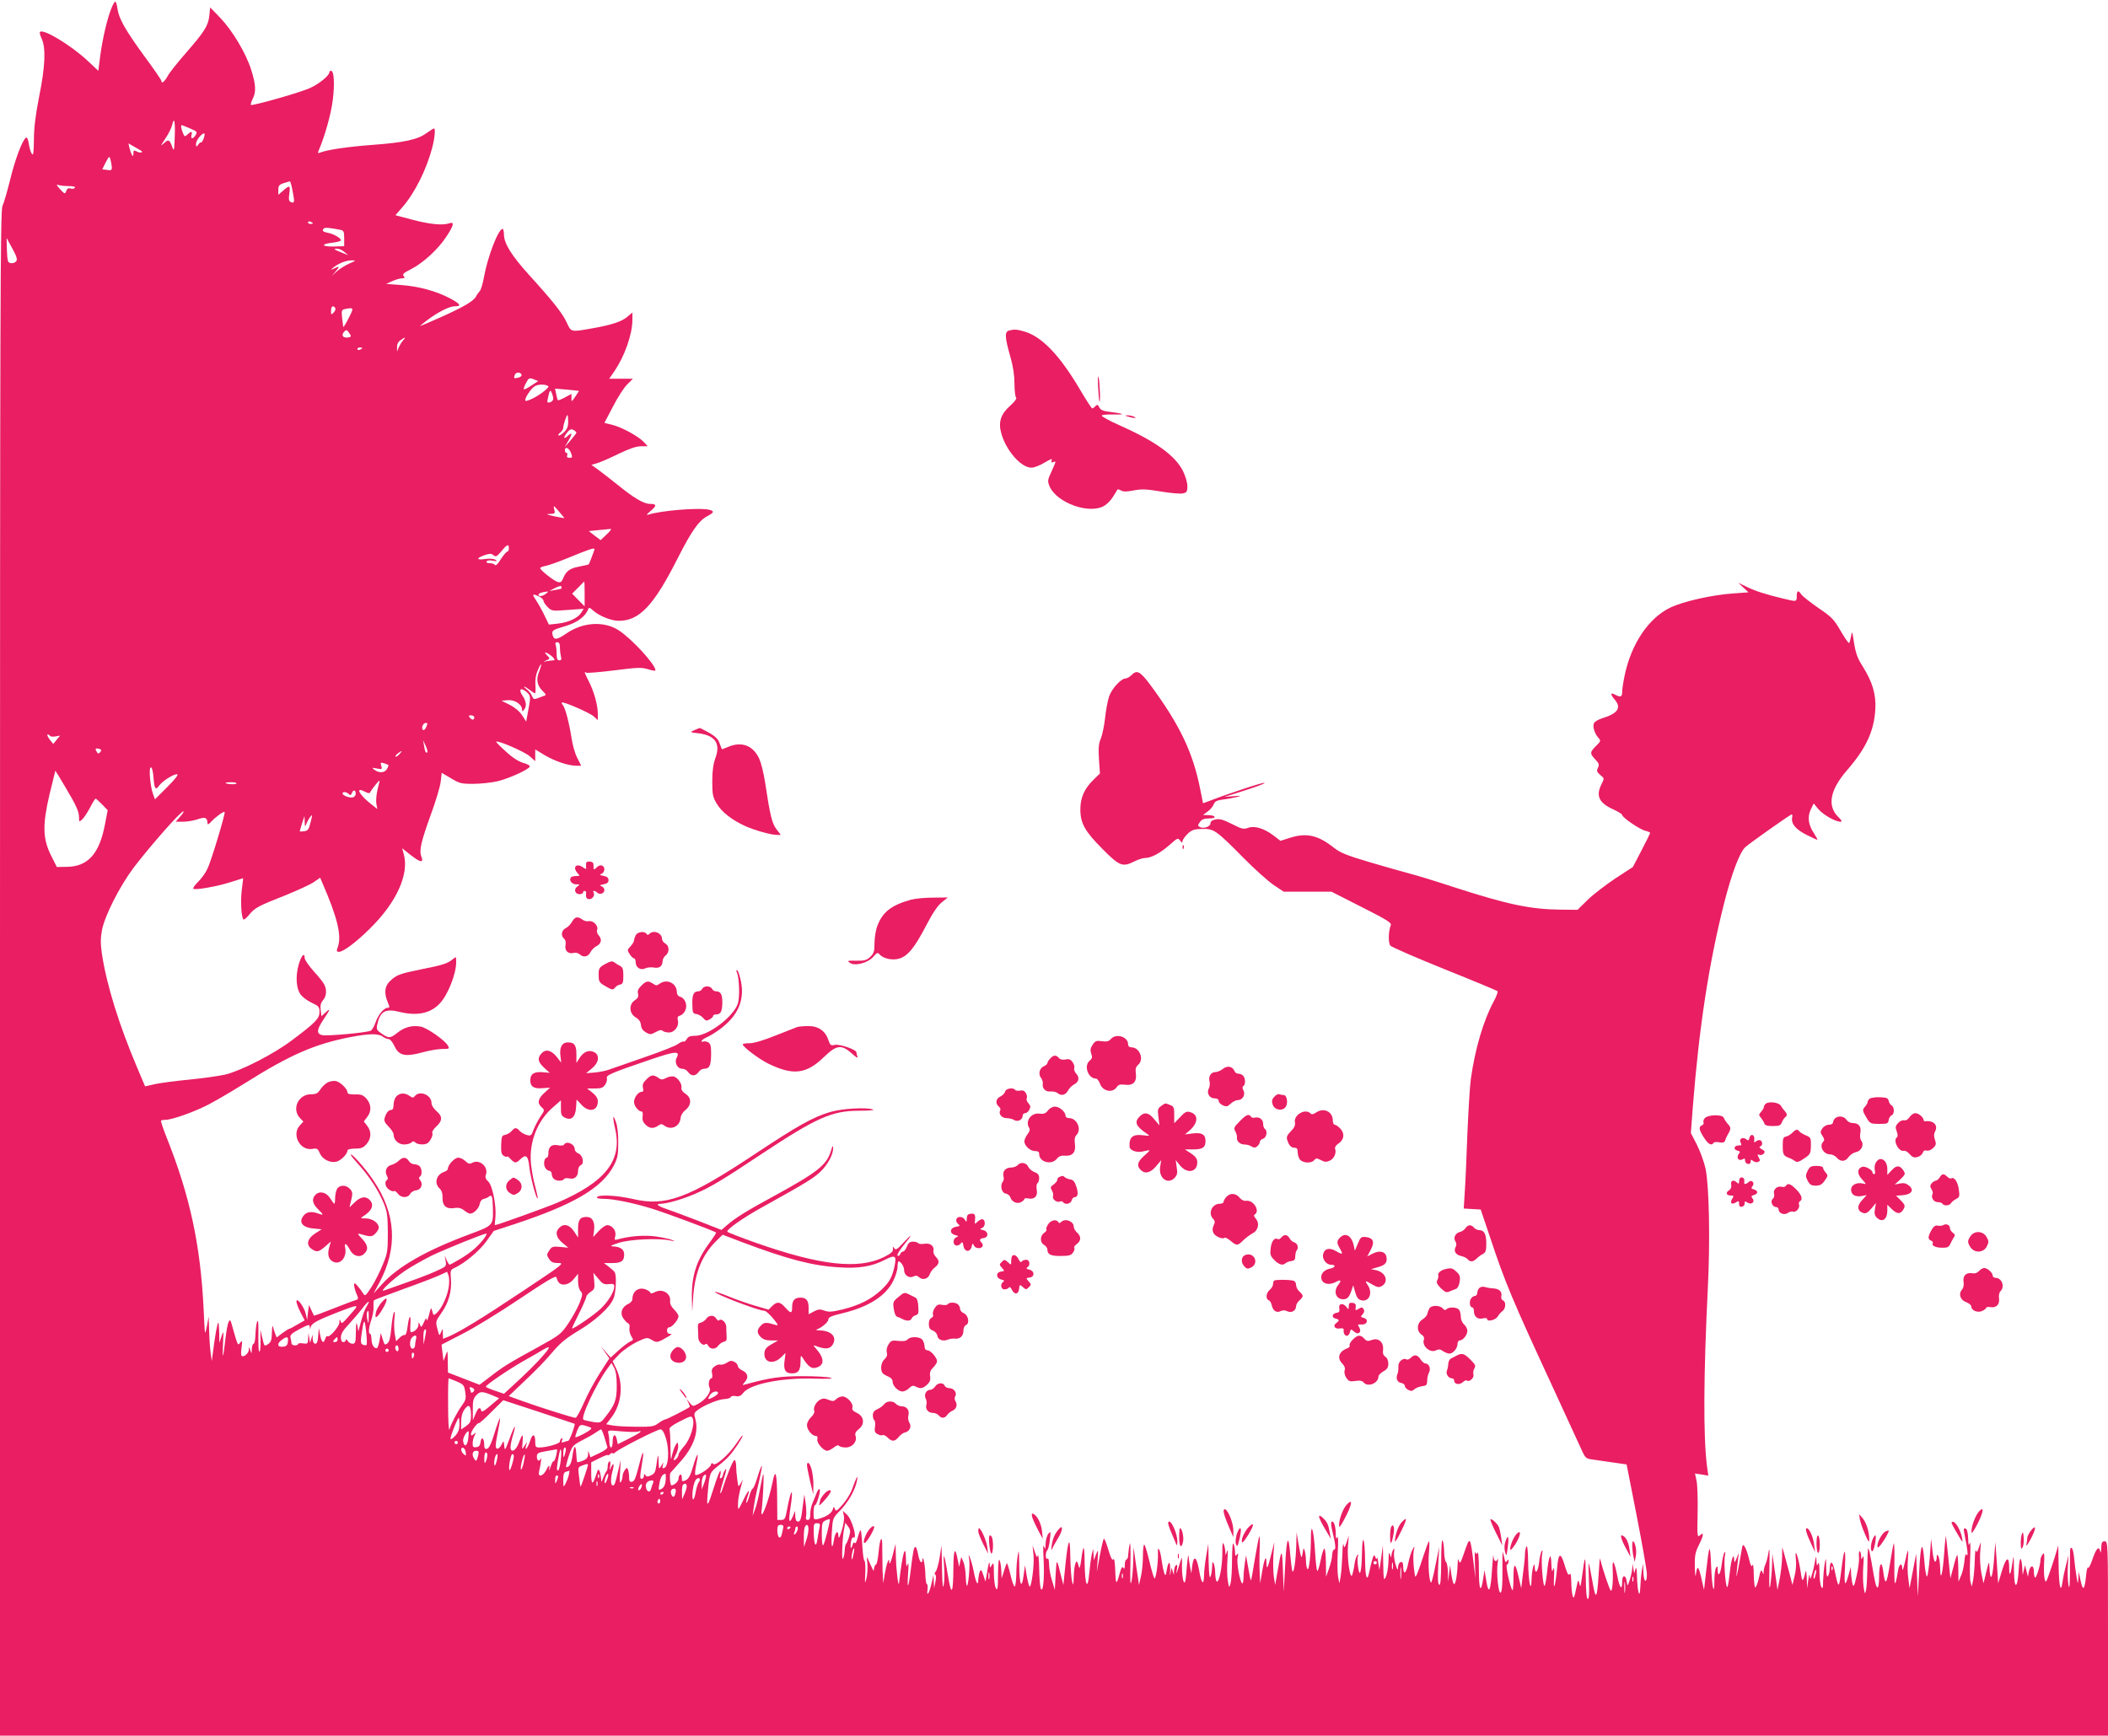 <?xml version="1.0" standalone="no"?>
<!DOCTYPE svg PUBLIC "-//W3C//DTD SVG 20010904//EN"
 "http://www.w3.org/TR/2001/REC-SVG-20010904/DTD/svg10.dtd">
<svg version="1.0" xmlns="http://www.w3.org/2000/svg"
 width="1280pt" height="1054pt" viewBox="0 0 1280 1054"
 preserveAspectRatio="xMidYMid meet">
<g transform="translate(0,1054) scale(0.1,-0.1)"
fill="#e91e63" stroke="none">
<path d="M677 10491 c-26 -63 -55 -189 -68 -288 l-12 -93 -65 61 c-99 93 -269
196 -289 175 -4 -3 1 -22 10 -41 26 -55 22 -167 -15 -350 -22 -112 -32 -191
-32 -263 -1 -79 -4 -99 -12 -87 -7 9 -15 36 -19 61 -4 27 -10 42 -17 38 -22
-14 -67 -133 -97 -258 -18 -71 -38 -141 -46 -157 -13 -24 -15 -619 -15 -4659
l0 -4630 6400 0 6400 0 0 590 c0 583 0 590 -20 590 -17 0 -20 -7 -21 -42 -1
-25 -4 -33 -6 -20 -7 38 -25 20 -48 -49 -12 -35 -24 -57 -27 -49 -2 8 -8 -14
-11 -48 -9 -88 -19 -97 -33 -32 l-12 55 -2 -40 c-3 -39 -3 -39 -12 15 -5 30
-11 81 -14 112 -3 32 -10 58 -15 58 -11 0 -10 8 -10 -145 -1 -89 -3 -110 -9
-80 -4 22 -6 72 -4 110 l4 70 -14 -55 c-8 -30 -18 -77 -22 -105 -11 -78 -22
-29 -24 105 l-2 115 -18 -60 c-10 -33 -27 -85 -38 -115 -19 -52 -20 -54 -27
-27 -4 15 -5 58 -3 96 3 56 1 66 -9 52 -7 -9 -13 -24 -13 -33 0 -30 -24 -108
-32 -108 -4 0 -8 16 -8 36 0 43 -22 42 -31 -2 l-5 -29 -9 35 -9 35 -7 -30 -7
-30 -2 35 c-5 83 -17 84 -22 2 -7 -126 -28 -130 -29 -7 -1 97 -2 98 -10 41
-10 -71 -19 -84 -19 -30 0 77 -17 72 -43 -12 l-24 -79 -8 125 -9 125 -9 -115
c-9 -112 -23 -129 -27 -35 -2 37 -3 35 -19 -30 l-17 -70 -13 63 c-7 37 -10 92
-7 130 6 66 6 66 -7 27 -11 -32 -15 -36 -19 -20 -3 11 -6 -16 -7 -60 -1 -44
-6 -98 -10 -120 l-8 -40 -8 29 c-4 16 -5 81 -2 145 3 66 2 105 -3 91 -6 -20
-8 -15 -9 27 -1 28 -6 55 -12 58 -17 11 -18 3 -8 -45 17 -81 21 -126 11 -112
-7 10 -11 -2 -14 -40 -3 -29 -12 -69 -21 -88 l-15 -35 -1 84 c-1 46 -4 82 -7
78 -3 -3 -14 -36 -23 -74 l-18 -68 -12 120 c-7 66 -13 127 -15 135 -1 8 -6
-33 -10 -92 -9 -133 -24 -192 -25 -103 -1 33 -6 67 -11 75 -8 12 -10 11 -10
-7 0 -12 -4 -24 -9 -27 -5 -3 -13 27 -17 67 l-8 72 -8 -110 c-5 -60 -12 -113
-17 -118 -4 -4 -11 31 -15 79 -11 146 -23 131 -32 -42 l-9 -159 -5 130 -5 130
-20 -105 -20 -105 -7 55 c-5 30 -6 84 -3 120 5 75 1 71 -19 -20 -8 -36 -14
-53 -15 -37 -1 40 -19 33 -26 -10 -18 -112 -24 -103 -22 34 1 78 0 137 -4 130
-3 -7 -14 -65 -24 -130 -20 -122 -28 -130 -40 -38 -9 70 -25 48 -25 -36 0 -35
-4 -63 -9 -63 -9 0 -16 26 -36 149 -8 46 -17 86 -20 89 -3 3 -6 -46 -6 -109
-1 -63 -4 -127 -8 -144 -7 -28 -8 -27 -15 18 -4 27 -5 83 -2 125 4 51 3 70 -3
57 -9 -18 -10 -17 -10 8 -1 15 -5 27 -9 27 -4 0 -6 -16 -4 -35 2 -19 -4 -69
-14 -112 -14 -64 -19 -74 -25 -53 -4 14 -8 43 -9 65 l-2 40 -13 -48 c-22 -80
-28 -68 -22 48 6 132 -6 119 -23 -25 -14 -111 -16 -111 -40 4 -12 59 -29 62
-30 6 0 -14 -5 -32 -10 -40 -7 -11 -10 4 -11 50 -1 65 -2 65 -10 20 -4 -25 -8
-70 -9 -100 0 -45 -3 -52 -11 -36 -6 10 -11 51 -11 90 0 47 -3 64 -8 51 -7
-16 -9 -14 -10 15 -2 34 -3 34 -11 -10 -4 -25 -12 -58 -18 -75 -9 -29 -9 -29
-12 -5 -1 14 -5 3 -9 -25 l-7 -50 -2 60 c-3 53 -4 56 -11 27 -12 -50 -18 -49
-25 5 -14 98 -40 171 -30 81 3 -24 0 -68 -8 -98 l-13 -55 -18 70 c-10 39 -24
90 -31 115 l-13 45 -1 -65 c-1 -36 -8 -94 -15 -130 l-13 -65 -6 45 c-4 25 -11
74 -16 110 l-9 65 -2 -70 c-1 -38 -6 -92 -10 -120 -7 -36 -8 -8 -6 100 2 116
1 138 -6 95 -5 -30 -14 -63 -19 -72 -5 -10 -9 -28 -10 -40 0 -22 -1 -22 -8 -3
-7 16 -11 8 -21 -38 -7 -31 -17 -57 -22 -57 -4 0 -8 35 -9 78 0 44 -4 69 -8
58 -5 -14 -11 -5 -21 38 -7 31 -19 64 -26 74 -11 15 -13 13 -18 -18 -3 -19
-12 -69 -20 -110 -13 -65 -14 -68 -10 -20 3 30 7 69 9 85 5 29 4 29 -9 -5 -13
-32 -15 -33 -16 -10 -2 47 -19 -2 -26 -76 -4 -38 -10 -78 -14 -89 -10 -27 -25
144 -16 188 4 22 3 28 -4 17 -5 -8 -12 -41 -16 -72 -7 -59 -24 -80 -24 -30 0
21 -2 24 -10 12 -5 -8 -10 -42 -10 -74 0 -109 -15 -46 -20 87 -6 143 -11 136
-31 -43 l-12 -105 -17 75 c-17 73 -25 77 -33 15 -2 -16 -5 6 -6 51 -1 68 3 88
24 130 30 60 33 85 8 61 -17 -15 -18 -8 -15 133 2 82 -1 170 -6 196 l-10 46
40 -6 41 -7 -8 58 c-23 177 -21 553 5 1078 15 294 8 627 -14 730 -9 39 -32
103 -52 143 l-37 72 12 158 c38 484 98 875 190 1237 47 184 94 308 129 341 23
21 243 177 278 197 7 4 9 -2 6 -18 -7 -37 22 -72 88 -105 33 -16 62 -30 65
-30 3 0 -6 17 -20 39 -35 52 -41 99 -20 145 l18 37 28 -34 c28 -34 103 -77
135 -77 11 0 7 9 -15 30 -67 67 -49 163 53 281 116 133 165 238 173 369 6 91
-17 169 -77 264 -31 49 -42 79 -52 142 -11 73 -12 76 -18 41 -4 -20 -9 -40
-12 -42 -3 -3 -26 30 -51 73 -41 71 -54 85 -137 141 -50 35 -96 71 -103 82
-17 27 -27 23 -27 -11 0 -35 1 -35 -82 -15 -105 25 -171 46 -223 72 l-50 24
31 -29 31 -29 -96 -7 c-125 -9 -297 -47 -377 -85 -132 -62 -239 -220 -279
-413 -8 -38 -15 -83 -15 -99 0 -31 -9 -35 -42 -18 -30 16 -32 5 -3 -30 42 -49
18 -84 -74 -112 -23 -7 -46 -20 -52 -30 -10 -20 3 -64 28 -91 14 -16 13 -20
-16 -48 -38 -38 -38 -46 -4 -82 22 -23 25 -31 16 -50 -9 -19 -7 -26 14 -44 25
-20 25 -21 9 -53 -38 -73 -18 -117 72 -157 28 -13 52 -28 52 -33 0 -15 108
-89 141 -96 16 -4 29 -10 29 -13 -1 -4 -24 -52 -53 -107 l-52 -100 -109 -71
c-59 -40 -135 -98 -167 -130 l-60 -59 -102 1 c-186 2 -326 32 -653 138 -109
36 -228 72 -264 81 -36 9 -143 40 -239 68 -142 42 -182 58 -220 88 -97 77
-166 93 -266 62 l-60 -19 -43 33 c-57 43 -114 60 -153 46 -27 -10 -38 -8 -98
23 -52 26 -75 33 -99 28 -22 -4 -32 -12 -32 -24 0 -20 -43 -35 -65 -22 -13 7
-13 11 1 30 11 16 25 22 55 22 24 0 38 4 34 10 -3 6 -21 10 -38 10 l-32 1 28
21 c16 11 32 31 37 44 7 18 19 24 57 29 26 3 64 10 83 15 30 8 27 9 -20 5
l-55 -4 80 25 c108 34 167 55 163 60 -6 5 -202 -59 -338 -111 l-35 -13 -17 85
c-44 223 -124 391 -301 631 -65 87 -83 96 -117 62 -11 -11 -27 -20 -35 -20
-27 0 -83 -60 -100 -108 -9 -26 -20 -86 -25 -133 -5 -47 -17 -103 -26 -125
-13 -30 -15 -58 -11 -125 l6 -86 -40 -39 c-55 -54 -79 -108 -79 -179 0 -85 28
-134 136 -242 103 -104 121 -110 194 -73 22 11 51 20 65 20 36 0 91 30 149 81
46 41 49 42 62 24 11 -14 14 -15 14 -4 0 8 14 28 30 44 26 25 40 30 88 31 72
3 86 -7 252 -175 69 -70 152 -144 185 -166 l60 -40 145 0 145 0 183 -93 c151
-76 183 -96 177 -110 -15 -38 -16 -107 -3 -124 7 -9 155 -73 328 -143 173 -69
318 -130 323 -134 4 -4 -7 -33 -24 -64 -62 -116 -113 -289 -138 -470 -6 -43
-15 -194 -21 -335 -5 -141 -12 -301 -16 -354 l-6 -97 51 -3 52 -3 59 -175 c87
-263 136 -380 370 -885 86 -187 168 -365 182 -396 25 -55 27 -57 74 -63 27 -4
83 -12 125 -18 l76 -11 62 -316 c34 -174 62 -333 61 -353 0 -58 -20 -45 -21
15 l-2 52 -8 -45 c-4 -25 -8 -70 -9 -100 -3 -77 -17 -29 -20 65 -1 49 -4 63
-10 45 l-7 -25 -5 30 -5 30 -2 -30 c-1 -16 -8 -48 -15 -70 -14 -40 -14 -40
-18 -11 -5 44 -28 46 -28 2 0 -58 -15 -41 -29 31 -17 87 -31 113 -29 53 4 -74
-1 -140 -10 -140 -7 0 -50 127 -66 195 -2 5 -6 -38 -9 -96 -9 -152 -18 -161
-38 -40 -10 57 -20 105 -22 107 -2 2 -1 -46 1 -106 3 -78 1 -110 -7 -110 -7 0
-11 43 -12 138 -2 140 -4 139 -25 -18 -7 -49 -9 -51 -14 -25 -6 27 -8 23 -20
-35 -11 -54 -15 -61 -21 -40 -4 14 -8 52 -8 85 -1 40 -4 55 -10 46 -7 -11 -14
2 -28 47 -26 89 -40 86 -48 -10 -10 -110 -24 -153 -19 -58 3 52 1 67 -5 50 -7
-20 -9 -13 -11 35 -2 76 -16 47 -26 -53 -4 -37 -10 -73 -14 -81 -10 -19 -24
150 -16 192 4 21 3 27 -3 18 -5 -8 -13 -41 -16 -73 -7 -55 -24 -72 -26 -25 -1
46 -18 -16 -19 -73 -3 -97 -20 -10 -21 109 -1 63 -5 98 -10 90 -5 -8 -9 -27
-9 -43 0 -16 -5 -70 -12 -120 l-11 -91 -15 65 c-21 96 -32 96 -32 0 0 -46 -3
-81 -6 -77 -13 13 -44 152 -34 155 5 2 10 11 10 20 0 14 -2 15 -9 3 -8 -12
-11 -8 -16 15 -4 16 -8 34 -10 39 -2 6 -3 -45 -2 -112 1 -79 -3 -127 -10 -134
-14 -14 -28 120 -19 178 3 21 3 32 0 26 -10 -24 -24 -13 -26 20 0 17 -4 -18
-8 -79 -8 -138 -21 -163 -35 -74 l-11 65 -8 -52 c-14 -94 -26 -69 -26 54 0 72
-4 113 -9 104 -7 -11 -10 -10 -14 5 -3 10 -3 -21 -1 -71 l3 -90 -9 75 c-23
188 -23 187 -61 76 -20 -58 -25 -65 -30 -45 -5 18 -7 12 -8 -21 -2 -62 -12
-120 -22 -120 -4 0 -11 26 -16 57 l-8 58 -6 -50 -6 -50 -1 57 c-1 31 -6 60
-12 63 -5 3 -10 30 -11 58 0 29 -4 61 -9 72 -5 12 -9 -36 -9 -128 -1 -108 -4
-146 -12 -141 -8 5 -10 40 -6 118 l6 111 -22 -107 c-11 -60 -24 -108 -27 -108
-12 0 -20 114 -13 184 3 36 3 66 0 66 -3 0 -17 -37 -32 -83 -14 -45 -32 -95
-39 -112 -13 -30 -13 -29 -21 36 -4 37 -4 82 -1 100 7 33 6 34 -7 9 -8 -14
-20 -53 -27 -88 -13 -63 -30 -68 -30 -10 0 37 -30 26 -31 -11 -1 -21 -4 -17
-15 19 -8 25 -12 59 -9 75 3 22 2 26 -5 15 -5 -8 -10 -24 -11 -35 -1 -17 -2
-16 -9 5 -6 19 -8 8 -9 -40 -1 -36 -8 -78 -16 -95 -12 -28 -14 -22 -16 80 l-2
110 -10 -75 -11 -75 -7 45 c-3 25 -7 38 -8 30 -2 -11 -5 -9 -10 5 -7 17 -10
14 -20 -21 -6 -22 -14 -54 -17 -72 -13 -63 -24 -30 -25 71 -1 135 -17 176 -19
47 -2 -118 -14 -159 -24 -83 -4 29 -4 57 0 64 4 7 3 9 -3 6 -6 -4 -14 -28 -18
-53 -3 -26 -10 -56 -14 -68 -13 -33 -32 99 -26 175 l5 64 -13 -40 c-13 -37
-14 -38 -19 -15 -3 14 -6 -13 -7 -60 -2 -47 -6 -105 -10 -130 l-8 -45 -8 39
c-4 22 -5 89 -2 150 4 67 2 103 -3 91 -7 -15 -9 -10 -9 25 -1 45 -14 80 -26
68 -4 -4 -2 -28 5 -55 20 -82 23 -113 11 -113 -6 0 -11 -15 -12 -32 0 -18 -9
-55 -19 -83 l-18 -50 -1 88 c-1 49 -5 86 -10 83 -5 -3 -15 -35 -22 -71 -7 -36
-16 -65 -20 -65 -4 0 -10 53 -14 119 -8 132 -25 186 -25 81 0 -102 -12 -203
-21 -188 -5 7 -9 29 -9 48 0 19 -3 46 -7 60 -7 24 -8 23 -13 -10 -6 -32 -7
-33 -13 -10 -3 14 -10 50 -15 80 l-9 55 -2 -80 c-3 -94 -15 -177 -24 -155 -3
8 -8 51 -12 94 -11 136 -22 117 -31 -55 l-9 -164 -5 130 c-5 138 -8 137 -34
-15 l-13 -75 -8 49 c-4 27 -5 85 -3 130 l6 81 -19 -74 c-20 -84 -29 -99 -29
-51 0 52 -13 26 -26 -53 l-12 -72 -3 65 c-2 36 -2 101 0 145 2 44 1 78 -2 75
-3 -3 -15 -63 -27 -135 -11 -71 -22 -130 -24 -132 -2 -2 -9 31 -16 74 l-14 78
-7 -45 c-4 -25 -8 -65 -8 -90 -1 -25 -5 -40 -9 -35 -15 17 -34 125 -27 158 5
24 4 28 -4 17 -9 -12 -11 -9 -12 15 0 17 -4 39 -9 50 -5 13 -8 -23 -9 -95 0
-63 -4 -128 -9 -145 -9 -30 -9 -29 -17 18 -4 26 -5 82 -2 125 4 48 3 68 -2 52
l-9 -25 -2 25 c-1 14 -5 34 -10 45 -6 13 -8 -5 -8 -55 1 -79 -19 -183 -34
-174 -4 3 -8 24 -9 47 0 23 -4 51 -9 62 -7 16 -9 12 -10 -20 -1 -22 -5 -49
-10 -60 -6 -13 -9 18 -11 90 l-2 110 -13 -75 c-7 -41 -13 -94 -13 -117 -1 -66
-16 -51 -30 32 -15 84 -33 94 -42 24 l-5 -44 -7 35 c-4 19 -8 51 -10 70 -1 19
-6 -12 -11 -70 -6 -81 -10 -100 -18 -85 -6 10 -11 50 -11 89 1 64 0 67 -9 36
-6 -19 -14 -46 -19 -60 -7 -20 -8 -19 -3 9 4 23 3 31 -5 27 -6 -4 -11 -19 -12
-34 l-1 -27 -8 25 c-7 24 -7 23 -12 -10 -4 -25 -5 -21 -3 13 3 59 -10 62 -20
5 -6 -38 -8 -40 -16 -21 -4 13 -11 46 -15 75 -8 64 -25 101 -23 48 3 -51 -12
-161 -21 -155 -4 2 -18 50 -31 105 -13 55 -27 100 -31 100 -5 0 -8 -31 -8 -70
0 -38 -5 -93 -12 -122 l-12 -53 -7 50 c-5 28 -12 79 -17 115 l-9 65 -2 -85
c-1 -47 -6 -103 -11 -125 -7 -28 -8 4 -6 110 2 83 0 137 -4 120 -4 -16 -8 -45
-9 -62 0 -18 -5 -33 -11 -33 -5 0 -10 -15 -10 -32 0 -24 -3 -29 -9 -19 -7 10
-12 2 -21 -30 -21 -77 -25 -76 -28 11 -2 53 -6 79 -12 71 -6 -10 -15 8 -30 58
-12 40 -24 70 -27 67 -4 -3 -15 -50 -25 -104 l-18 -97 5 70 c4 68 4 69 -10 35
l-13 -35 -2 35 -2 35 -9 -35 c-4 -19 -11 -70 -15 -114 -10 -111 -26 -73 -28
65 -1 112 -8 117 -21 14 -4 -33 -10 -53 -12 -45 -13 44 -15 46 -23 25 -5 -11
-9 -47 -10 -80 -2 -56 -3 -57 -11 -25 -4 19 -9 85 -10 145 -1 134 -13 115 -30
-50 l-12 -120 -13 50 c-28 115 -28 115 -34 15 l-5 -95 -17 57 c-10 31 -18 75
-18 98 0 25 -4 39 -10 35 -13 -8 -13 38 -1 51 6 5 13 34 16 64 6 51 5 54 -9
36 -9 -11 -16 -38 -17 -60 -1 -36 -2 -38 -10 -16 -5 15 -6 -17 -2 -81 6 -115
-4 -210 -18 -174 -4 11 -8 65 -9 120 -1 55 -5 91 -8 80 -4 -16 -8 -12 -18 20
l-14 40 6 -62 c5 -60 -14 -198 -25 -187 -3 3 -11 33 -17 67 l-10 62 -8 -58
c-12 -93 -26 -65 -27 56 -1 93 -3 103 -9 62 -5 -27 -9 -80 -9 -117 -1 -37 -5
-69 -9 -72 -5 -3 -17 29 -26 70 -10 41 -20 73 -22 71 -3 -2 -11 -24 -18 -48
l-14 -44 -2 45 c-1 25 -5 54 -10 65 -6 13 -9 -17 -10 -85 0 -86 -3 -101 -13
-85 -6 11 -12 52 -12 92 0 61 -2 68 -12 50 -12 -21 -12 -21 -14 8 -1 17 -7 -1
-13 -40 l-12 -70 -13 40 c-12 34 -15 37 -22 20 -4 -11 -8 -33 -9 -50 -1 -42
-15 -15 -28 55 -6 30 -16 66 -22 80 -10 23 -10 22 -5 -9 6 -39 -5 -161 -14
-161 -3 0 -6 26 -7 58 -1 31 -7 71 -14 87 l-13 30 -7 -30 -6 -30 -8 40 c-16
87 -26 70 -27 -45 -1 -164 -12 -178 -34 -42 -10 62 -20 112 -23 112 -3 0 -2
-30 1 -67 3 -38 2 -86 -3 -108 -5 -29 -8 -1 -10 100 l-3 140 -11 -71 c-6 -39
-17 -78 -24 -87 -7 -8 -9 -17 -3 -19 5 -2 6 -20 1 -43 l-8 -40 -2 40 -2 40
-12 -52 c-13 -58 -31 -86 -24 -36 2 18 1 33 -4 33 -4 0 -8 26 -9 58 -1 55 -16
129 -18 89 -2 -31 -19 -9 -26 33 -4 22 -10 42 -15 45 -10 6 -16 -22 -30 -140
-14 -113 -23 -125 -16 -20 4 52 3 71 -3 55 -7 -20 -9 -13 -10 35 -2 100 -21
33 -42 -149 -4 -30 -18 89 -19 159 l-2 80 -18 -70 c-10 -40 -19 -59 -20 -45
-1 23 -2 23 -10 5 -5 -11 -13 -45 -18 -75 l-9 -55 -4 80 c-1 44 -2 106 -2 138
2 81 -14 62 -22 -28 -4 -41 -11 -75 -15 -75 -5 0 -10 -10 -12 -22 -3 -21 -3
-21 -14 3 -7 13 -16 35 -22 49 -9 21 -10 16 -5 -25 2 -27 0 -68 -6 -90 -10
-37 -10 -34 -7 32 2 40 -1 74 -5 75 -5 2 -10 43 -13 91 -2 49 -7 91 -10 94 -3
3 -10 -16 -17 -42 -7 -27 -15 -42 -19 -35 -5 7 -9 3 -13 -11 -9 -33 -16 -20
-10 18 3 18 9 30 14 27 28 -17 -7 109 -38 138 l-25 23 6 -30 c4 -18 -2 -54
-13 -90 -14 -45 -19 -53 -20 -32 -1 40 -20 24 -27 -24 -11 -69 -19 -42 -13 46
5 85 5 86 51 133 50 51 92 126 102 182 7 40 -2 24 -30 -53 -9 -26 -35 -68 -57
-93 -35 -40 -42 -44 -47 -28 -7 17 -8 17 -14 -4 -8 -23 -41 -44 -88 -56 -27
-6 -28 -5 -28 39 0 25 4 45 9 45 10 0 36 88 28 97 -4 3 -12 -7 -18 -23 -7 -16
-18 -43 -25 -61 -8 -17 -14 -47 -14 -67 0 -26 -4 -36 -15 -36 -11 0 -14 7 -10
23 2 12 1 47 -3 77 l-8 55 -8 -60 c-11 -91 -15 -105 -31 -105 -10 0 -15 11
-16 33 l-1 32 -14 -34 c-22 -49 -27 -32 -15 48 21 132 6 131 -19 -1 -11 -61
-15 -68 -36 -68 l-24 0 -1 128 c-1 157 -10 192 -28 101 -23 -116 -77 -254 -66
-168 8 62 15 222 10 217 -3 -2 -11 -42 -20 -89 -8 -46 -21 -102 -30 -124 l-15
-40 6 47 c3 26 16 93 30 149 13 56 22 104 20 107 -3 2 -14 -28 -26 -67 -12
-39 -25 -71 -30 -71 -4 0 -13 -20 -20 -45 -7 -25 -15 -43 -18 -41 -2 3 1 19 7
37 19 55 5 43 -27 -23 -30 -61 -30 -62 -31 -28 0 33 6 69 23 130 l7 25 -14
-24 c-14 -23 -14 -22 -20 24 -4 26 -7 63 -7 81 0 18 -4 35 -9 38 -8 5 -47 -91
-76 -182 -4 -13 -9 -22 -11 -19 -3 2 7 40 20 83 16 50 20 72 11 60 -8 -11 -15
-25 -15 -32 0 -7 -5 -16 -11 -20 -9 -5 -10 1 -5 20 4 15 3 25 -1 23 -5 -3 -22
-48 -38 -99 -36 -115 -45 -128 -39 -52 12 140 12 140 62 180 26 20 58 49 70
63 30 33 82 112 82 124 0 5 -18 -18 -41 -52 -46 -68 -128 -139 -140 -120 -4 8
-9 5 -13 -8 -7 -21 -83 -69 -94 -59 -3 4 -1 32 6 63 17 83 7 77 -19 -10 -16
-57 -27 -77 -45 -86 -22 -10 -24 -8 -24 15 0 14 -4 23 -10 19 -6 -3 -10 -15
-10 -25 0 -16 -26 -40 -43 -40 -8 0 -13 66 -6 76 4 5 30 34 57 64 84 93 116
183 94 263 -10 34 -8 38 18 57 42 30 121 62 159 64 19 1 36 6 38 12 2 6 16 9
30 6 20 -4 32 1 47 21 44 53 233 91 425 85 91 -2 124 -1 105 5 -16 6 -92 10
-169 10 -134 0 -200 -9 -345 -49 -25 -7 -25 -7 -7 14 24 27 18 54 -16 70 -15
7 -27 19 -27 27 0 8 -9 19 -21 25 -16 9 -26 8 -45 -5 -14 -9 -31 -14 -39 -12
-7 3 -23 -1 -35 -10 -17 -12 -21 -22 -16 -44 3 -16 1 -29 -4 -29 -14 0 -22
-38 -11 -58 12 -23 -25 -74 -72 -98 -29 -16 -31 -15 -49 7 l-19 24 11 -23 c6
-13 10 -25 8 -26 -17 -13 -141 -76 -149 -76 -5 0 -24 -10 -40 -22 -28 -21 -42
-23 -137 -22 -59 0 -124 4 -144 8 l-37 7 33 43 c61 81 73 202 27 296 l-21 44
42 44 c24 24 71 56 105 73 60 28 62 29 91 12 31 -18 33 -18 102 22 19 11 21
15 8 15 -11 0 -18 8 -18 20 0 11 6 20 14 20 17 0 56 47 56 67 0 8 -12 26 -27
41 -17 17 -26 35 -24 50 6 47 -47 79 -91 56 -16 -8 -28 -11 -28 -6 0 5 -11 14
-25 20 -44 20 -85 -7 -85 -57 0 -10 -11 -23 -25 -29 -39 -18 -52 -55 -31 -87
10 -14 23 -28 30 -31 8 -3 11 -15 8 -29 -2 -14 3 -36 11 -49 15 -22 14 -24 -9
-34 -13 -7 -45 -31 -70 -54 l-46 -42 -30 34 -30 35 26 -37 26 -37 -58 -90
c-32 -50 -76 -131 -97 -181 -22 -49 -44 -90 -50 -90 -15 0 -218 64 -323 102
l-83 30 103 98 c57 53 130 129 162 168 47 56 81 84 155 129 105 62 194 143
216 197 16 37 20 143 7 161 -4 6 -20 21 -36 33 l-29 22 50 0 c56 0 73 12 73
52 0 31 -23 47 -67 49 -22 1 -15 6 32 21 64 22 244 31 315 15 29 -6 31 -5 11
3 -14 6 -57 15 -96 21 -68 10 -157 4 -233 -17 -21 -6 -22 -4 -16 20 8 31 -18
66 -49 66 -10 0 -34 -16 -52 -36 l-33 -36 5 39 c7 53 -10 83 -45 83 -40 0 -52
-17 -52 -74 l0 -51 -25 38 c-28 41 -62 49 -89 21 -27 -26 -19 -60 20 -92 l35
-29 -49 5 c-45 4 -52 2 -67 -22 -16 -24 -16 -28 -1 -51 13 -20 25 -25 57 -25
38 0 29 -7 -213 -168 -244 -163 -386 -250 -455 -279 l-33 -13 -1 32 c0 33 0
33 -11 8 -10 -24 -11 -24 -22 20 -12 44 -11 46 25 98 44 62 63 133 57 207 -4
50 -3 54 21 65 62 28 153 104 195 163 l44 62 119 39 c366 120 539 222 610 358
23 45 27 65 27 138 1 47 -5 102 -13 123 -20 59 -23 38 -5 -41 43 -190 -61
-321 -353 -446 -66 -28 -365 -136 -378 -136 -1 0 0 20 3 45 7 70 -17 195 -43
220 -16 14 -20 26 -15 40 18 48 -37 98 -82 74 -16 -9 -24 -7 -42 10 -12 12
-32 21 -43 21 -22 0 -63 -43 -63 -66 0 -7 -9 -16 -20 -19 -50 -16 -66 -69 -31
-102 13 -12 19 -30 18 -57 -1 -48 23 -70 72 -62 24 4 41 0 59 -14 13 -11 30
-20 37 -20 22 0 55 34 58 60 3 15 12 26 23 29 10 2 25 8 32 14 19 15 23 4 25
-70 2 -106 3 -104 -141 -158 -262 -97 -437 -197 -532 -303 l-52 -57 35 65
c114 212 102 421 -37 624 -49 73 -136 170 -136 153 0 -4 23 -32 51 -63 62 -69
114 -148 148 -228 22 -54 25 -75 26 -181 0 -111 -2 -126 -31 -195 -16 -41 -47
-102 -68 -135 -35 -54 -40 -58 -50 -41 -6 10 -21 31 -33 45 -18 21 -22 23 -23
8 0 -10 6 -33 14 -52 14 -32 14 -34 -7 -41 -12 -3 -73 -27 -135 -51 -62 -25
-114 -44 -116 -42 -1 2 -8 18 -16 34 l-14 30 -6 -45 -5 -45 -8 35 c-8 41 -56
106 -57 77 0 -10 11 -40 25 -67 l25 -48 -45 -26 c-24 -14 -46 -26 -50 -26 -3
0 -22 -12 -41 -26 l-34 -26 -9 23 c-5 13 -11 33 -14 44 -2 11 -5 -5 -6 -36 -1
-47 -5 -59 -24 -72 -22 -14 -22 -14 -34 37 l-12 51 1 -62 c1 -35 -2 -66 -5
-70 -7 -6 -9 21 -8 137 0 48 -2 58 -9 40 -4 -14 -8 -49 -9 -77 -1 -29 -5 -53
-11 -53 -5 0 -10 -15 -11 -32 -1 -31 -1 -32 -9 -8 -8 24 -8 24 -9 3 -1 -22
-33 -48 -44 -36 -4 3 -4 26 0 52 5 41 4 44 -9 27 -15 -19 -12 -25 -54 122 -10
36 -23 1 -34 -90 -15 -131 -21 -146 -16 -38 4 81 4 83 -9 45 l-13 -40 -1 64
c-1 35 -3 62 -6 59 -6 -5 -20 -85 -31 -173 l-8 -60 -7 50 c-4 28 -8 88 -9 135
l-3 85 -11 -60 c-12 -60 -12 -59 -19 95 -19 399 -83 697 -227 1057 -20 51 -35
95 -32 98 3 3 16 5 29 5 36 0 165 45 252 89 42 21 148 83 236 138 267 168 418
233 627 274 117 23 176 24 202 4 11 -8 27 -15 36 -15 9 0 24 -19 35 -42 27
-59 65 -67 169 -39 42 12 97 21 121 21 43 0 45 1 35 20 -17 32 -127 109 -166
116 -50 9 -97 -3 -139 -36 -45 -36 -54 -37 -97 -7 -29 19 -33 26 -28 52 18 84
48 102 137 80 105 -26 188 -9 244 52 49 52 99 179 99 251 0 33 -1 34 -17 20
-33 -28 -61 -38 -189 -63 -137 -28 -155 -34 -196 -73 -32 -30 -37 -72 -14
-127 13 -31 13 -35 0 -35 -23 0 -59 -44 -74 -90 -8 -23 -21 -45 -29 -49 -25
-12 -266 -34 -295 -27 -36 9 -33 33 9 96 41 61 44 72 11 41 l-24 -22 -5 38
c-3 28 1 43 14 59 22 23 25 65 7 97 -6 12 -35 49 -65 81 -29 33 -53 68 -53 78
0 37 -20 16 -36 -38 -22 -77 -15 -156 17 -190 13 -15 43 -35 67 -46 37 -17 42
-23 42 -53 0 -40 -23 -64 -167 -172 -111 -84 -305 -183 -403 -208 -36 -8 -135
-23 -220 -31 -85 -8 -181 -21 -212 -28 l-57 -13 -47 111 c-112 264 -186 503
-215 692 -9 64 -9 95 0 145 17 88 106 264 191 378 74 98 237 288 286 331 29
27 24 9 -9 -27 l-20 -23 45 0 c25 0 65 7 89 15 45 16 58 10 59 -25 0 -10 8 -6
25 13 28 29 74 62 79 56 6 -8 -82 -299 -104 -344 -12 -26 -38 -62 -58 -81 -19
-19 -32 -37 -28 -41 10 -10 150 15 229 41 40 13 73 23 73 23 1 -1 -3 -33 -8
-72 -8 -64 -3 -158 9 -178 3 -5 19 7 35 27 36 44 55 54 223 120 71 29 148 64
170 79 l39 27 14 -33 c91 -209 117 -318 94 -386 -10 -27 -9 -31 7 -31 26 0
106 60 189 143 160 157 237 329 204 449 l-10 37 50 -40 c60 -47 82 -51 67 -12
-15 39 -3 89 57 256 30 81 57 171 60 201 l6 53 56 -33 c51 -31 63 -34 134 -34
44 0 109 7 146 15 70 16 193 72 199 90 2 6 -16 16 -39 22 -28 8 -65 31 -106
69 -35 31 -61 58 -59 60 10 10 172 -61 203 -88 l34 -30 0 35 0 36 56 -34 c62
-37 144 -65 193 -65 l30 0 -24 48 c-14 26 -29 81 -35 122 -13 87 -37 179 -52
198 -6 7 -9 14 -7 16 8 8 172 -63 195 -85 l24 -22 0 39 c0 53 -24 137 -55 197
-27 54 -30 61 -15 52 5 -3 81 3 169 14 141 18 166 19 206 7 25 -8 45 -11 45
-7 0 36 -145 193 -224 244 -89 57 -218 49 -317 -20 -57 -39 -75 -41 -83 -11
-7 29 -4 32 80 57 69 20 121 59 136 103 4 10 11 8 29 -9 37 -33 109 -63 157
-63 124 0 212 93 355 376 87 171 129 231 181 259 42 23 45 30 14 39 -58 15
-296 -4 -374 -30 -11 -3 -5 5 14 21 41 34 41 45 -1 45 -38 0 -99 36 -202 120
-38 31 -89 70 -112 87 l-42 30 37 11 c20 6 79 32 130 57 65 31 106 45 134 45
l41 0 -24 26 c-33 35 -134 90 -191 104 l-48 12 53 101 c28 55 67 115 86 133
l34 34 -72 0 -72 0 31 45 c63 91 110 226 110 313 l0 44 -31 -26 c-34 -29 -97
-50 -219 -71 -124 -22 -122 -22 -148 35 -26 57 -83 129 -229 290 -107 118
-153 192 -153 247 0 18 -4 33 -8 33 -26 0 -91 -169 -113 -291 -7 -41 -19 -80
-26 -87 -7 -8 -18 -22 -23 -33 -15 -28 -75 -63 -213 -125 -67 -30 -124 -54
-126 -54 -2 0 17 16 42 35 65 49 135 85 168 85 44 0 35 14 -28 48 -83 44 -189
73 -296 81 l-92 7 37 17 c21 9 47 17 59 17 17 0 19 3 10 14 -9 11 0 19 44 41
73 37 164 120 214 196 47 71 52 94 19 83 -40 -14 -120 -6 -225 22 l-102 27 40
46 c77 87 149 232 184 366 15 58 20 115 10 115 -3 0 -23 -13 -46 -29 -53 -39
-139 -57 -329 -71 -146 -11 -271 -29 -314 -46 -16 -6 -18 -4 -11 12 39 91 76
225 86 309 12 99 7 175 -11 175 -6 0 -10 -4 -10 -9 0 -19 -60 -69 -114 -94
-56 -27 -355 -112 -363 -104 -2 3 3 19 11 36 22 42 20 87 -9 178 -32 101 -114
238 -189 316 l-60 62 -5 -51 c-7 -62 -31 -98 -145 -229 -48 -55 -97 -116 -108
-137 -20 -36 -38 -49 -38 -29 0 5 -47 74 -105 152 -115 158 -154 227 -162 288
-3 23 -9 41 -13 41 -4 0 -15 -18 -23 -39z m384 -783 c-3 -84 -4 -90 -15 -61
-16 46 -23 49 -52 22 -22 -20 -20 -16 9 28 20 29 38 66 42 83 12 56 20 23 16
-72z m93 52 c43 -18 45 -21 34 -40 -16 -26 -32 -26 -25 0 6 24 -1 25 -24 4
-17 -16 -19 -15 -29 10 -11 29 -13 46 -6 46 2 0 25 -9 50 -20z m83 -60 c-6
-16 -13 -27 -16 -25 -2 3 -10 -3 -17 -13 -12 -16 -13 -16 -14 4 0 20 33 64 50
64 4 0 3 -13 -3 -30z m-378 -77 c13 -10 -11 -13 -28 -3 -18 9 -21 8 -21 -12
-1 -18 -3 -20 -9 -8 -5 8 -11 27 -15 42 l-6 27 37 -21 c21 -12 40 -23 42 -25z
m-180 -99 c1 -17 -4 -20 -29 -16 l-29 4 21 42 c21 40 22 40 29 16 4 -14 7 -34
8 -46z m1098 -146 c13 -67 12 -74 -11 -65 -12 5 -14 16 -9 53 7 51 2 52 -44
11 l-23 -20 0 30 c0 25 5 32 33 41 17 5 34 10 37 11 3 1 11 -27 17 -61z
m-1361 32 c29 0 43 -4 39 -10 -4 -6 -15 -8 -26 -5 -14 5 -21 0 -27 -15 -7 -20
-9 -19 -37 11 -21 23 -25 30 -12 26 10 -4 39 -7 63 -7z m1484 -226 c0 -2 -7
-4 -15 -4 -8 0 -15 4 -15 10 0 5 7 7 15 4 8 -4 15 -8 15 -10z m168 -40 c19 -4
22 -11 22 -52 l0 -47 -66 -2 c-76 -1 -76 16 0 24 25 3 46 9 46 14 0 13 -43 38
-78 45 -32 6 -39 14 -25 27 6 7 41 3 101 -9z m-1970 -191 c-6 -8 -21 -13 -32
-11 -19 3 -21 11 -24 78 l-2 75 35 -64 c27 -50 32 -67 23 -78z m1993 57 l24
-20 -40 16 c-49 20 -54 24 -28 24 12 0 31 -9 44 -20z m29 -71 c-25 -11 -58
-32 -75 -47 l-30 -27 24 28 c26 29 23 33 -12 16 -22 -10 -22 -10 -2 7 31 25
77 43 110 43 28 0 28 -1 -15 -20z m-84 -270 c3 -6 -1 -18 -10 -27 -15 -15 -16
-14 -16 11 0 27 13 36 26 16z m81 -61 c-17 -34 -32 -58 -33 -53 -1 6 -4 31 -7
57 -4 42 -2 47 17 51 56 11 56 10 23 -55z m13 -110 c0 -4 -11 -8 -25 -8 -27 0
-33 18 -13 38 10 10 15 9 25 -5 7 -9 13 -20 13 -25z m317 -26 c-9 -9 -20 -29
-26 -42 l-10 -25 0 27 c-1 17 7 33 21 42 29 21 35 20 15 -2z m-247 -46 c0 -2
-7 -6 -15 -10 -8 -3 -15 -1 -15 4 0 6 7 10 15 10 8 0 15 -2 15 -4z m967 -162
c2 -6 -6 -14 -19 -17 -27 -7 -30 -5 -22 17 7 18 35 18 41 0z m60 -65 c-23 -15
-44 -26 -46 -23 -3 3 3 20 13 38 16 31 20 33 46 23 l28 -11 -41 -27z m103 -5
c6 -7 -49 -51 -94 -73 -22 -11 -42 -18 -45 -15 -10 10 33 76 58 90 23 12 67
11 81 -2z m186 -28 c0 0 -10 -16 -23 -35 -23 -33 -23 -33 -23 -8 l0 25 -39
-21 c-22 -12 -42 -20 -44 -17 -2 3 -7 20 -10 38 l-7 32 73 -6 c39 -4 72 -7 73
-8z m-157 -47 c1 -9 -8 -19 -19 -22 -17 -4 -19 -1 -14 21 11 53 15 59 24 37 5
-11 9 -27 9 -36z m91 -139 c0 -31 -6 -47 -27 -66 -14 -13 -29 -22 -32 -18 -3
3 2 11 12 18 9 7 17 20 17 28 0 18 20 78 26 78 2 0 4 -18 4 -40z m50 -68 c-1
-4 -17 -25 -36 -47 l-35 -40 20 35 c26 43 27 58 3 37 -29 -27 -35 -20 -11 13
18 23 26 27 41 19 10 -5 18 -13 18 -17z m-33 -122 c10 -27 9 -30 -9 -30 -14 0
-18 5 -14 15 3 8 1 15 -4 15 -6 0 -10 7 -10 15 0 26 25 16 37 -15z m-40 -396
c-1 -1 -29 4 -62 11 -47 10 -53 14 -26 14 31 1 33 3 26 29 -6 25 -4 25 28 -13
19 -22 34 -41 34 -41z m257 -99 l-37 -35 -36 27 -36 28 60 6 c33 3 66 6 73 7
7 1 -3 -14 -24 -33z m-594 -85 c0 -11 -4 -20 -10 -20 -5 0 -23 -21 -39 -46
-17 -28 -31 -42 -35 -35 -4 6 -18 11 -32 11 -15 0 -23 4 -19 11 4 6 20 8 38 4
27 -5 29 -4 14 6 -12 7 -36 8 -64 4 -53 -8 -51 7 3 25 28 9 38 9 51 -2 14 -11
20 -8 47 24 35 43 46 47 46 18z m520 -5 c0 -4 -31 -87 -35 -92 -1 -2 -26 -7
-55 -13 -60 -11 -82 -27 -100 -71 -10 -24 -17 -28 -34 -23 -25 8 -106 72 -106
84 0 4 16 11 35 14 19 4 76 24 127 45 134 55 168 67 168 56z m-60 -271 l0 -76
-38 38 -38 39 36 36 c19 20 36 37 38 38 1 0 2 -33 2 -75z m-141 32 c-2 -2 -20
-6 -39 -9 l-35 -6 35 18 c20 11 37 15 39 10 1 -6 1 -12 0 -13z m-93 -31 c-22
-17 -46 -20 -46 -6 0 8 21 16 55 19 6 1 1 -5 -9 -13z m-43 -17 c15 -7 27 -19
27 -26 0 -7 11 -24 25 -38 25 -25 28 -25 122 -18 l97 7 -15 -24 c-21 -33 -78
-59 -142 -66 l-54 -6 -26 54 c-14 30 -37 71 -51 92 -27 40 -25 44 17 25z m127
-310 c0 -18 3 -43 6 -55 5 -17 2 -23 -10 -23 -12 0 -16 10 -16 39 0 22 -3 46
-6 55 -4 11 -1 16 10 16 11 0 16 -9 16 -32z m-40 -62 c10 -13 10 -16 -1 -16
-8 0 -25 -3 -39 -5 -25 -6 -25 -6 -2 5 21 9 22 11 8 26 -9 8 -16 18 -16 20 0
8 36 -14 50 -30z m-86 -84 c-20 -48 -13 -84 21 -118 22 -22 23 -25 7 -30 -9
-3 -27 -10 -40 -15 -19 -7 -24 -5 -32 15 -5 13 -19 31 -32 40 -12 9 -19 16
-14 16 4 0 19 -9 33 -20 14 -11 28 -20 32 -20 3 0 4 23 2 51 -2 34 3 64 15 90
22 51 28 45 8 -9z m-64 -137 c11 -13 11 -29 -1 -91 l-14 -76 -25 39 c-16 24
-44 47 -75 63 l-50 25 39 3 c41 4 86 -26 86 -57 1 -14 3 -13 14 2 15 19 11 50
-11 82 -20 29 -17 48 5 36 10 -5 25 -17 32 -26z m-330 -142 c0 -7 -4 -13 -9
-13 -5 0 -13 6 -19 13 -8 10 -6 13 9 13 10 0 19 -6 19 -13z m-292 -58 c-6 -14
-15 -22 -20 -17 -12 12 1 42 18 42 11 0 11 -5 2 -25z m-2284 -54 c3 -4 18 -6
33 -3 l28 5 -20 -24 c-11 -13 -20 -25 -21 -26 0 -2 -10 11 -23 27 -12 17 -17
30 -12 30 5 0 12 -4 15 -9z m2291 -99 c-8 -9 -15 3 -20 39 l-6 34 16 -34 c8
-19 13 -36 10 -39z m-1986 1 c-10 -11 -14 -11 -20 -1 -14 21 -10 26 11 21 16
-4 18 -8 9 -20z m1816 -13 c-10 -11 -21 -18 -23 -15 -3 3 3 12 14 20 27 20 30
18 9 -5z m-67 -65 c2 -2 -1 -13 -8 -24 -13 -25 -48 -27 -76 -6 -18 14 -17 14
15 8 31 -6 33 -4 26 17 -6 20 -4 21 17 15 12 -4 24 -9 26 -10z m-1426 -75 c5
-70 13 -82 34 -51 20 28 91 73 110 69 9 -2 -13 -30 -60 -77 l-75 -75 -11 30
c-18 47 -28 164 -14 164 7 0 13 -23 16 -60z m-534 -62 c68 -114 82 -147 82
-185 0 -25 1 -25 19 -9 11 10 32 42 48 72 15 30 30 54 34 54 3 0 20 -16 39
-35 l34 -35 -17 -88 c-34 -177 -103 -254 -230 -256 l-62 -1 -34 68 c-52 103
-54 187 -10 374 19 78 35 143 35 143 1 0 29 -46 62 -102z m1895 -10 c-7 -29
-11 -68 -8 -87 l6 -34 -40 32 c-70 55 -95 104 -39 75 23 -12 33 -13 36 -5 4
11 51 71 56 71 2 0 -3 -24 -11 -52z m-857 34 c-5 -8 -66 -4 -66 4 0 2 16 4 36
4 19 0 33 -4 30 -8z m724 -61 c0 -11 -8 -21 -17 -23 -21 -5 -63 11 -63 24 0
12 24 10 38 -4 9 -9 13 -7 18 5 8 23 24 21 24 -2z m-275 -178 c-10 -41 -16
-48 -39 -51 -14 -2 -26 -2 -26 0 0 2 7 23 14 48 l15 45 1 -35 c1 -33 2 -34 11
-11 9 22 28 51 34 51 1 0 -3 -21 -10 -47z m1057 -2520 c-33 -46 -83 -90 -146
-127 -33 -20 -63 -36 -66 -36 -3 0 -11 12 -18 28 l-11 27 5 -33 c6 -32 4 -33
-58 -61 -52 -24 -118 -48 -317 -118 -31 -11 55 70 127 119 40 27 115 69 165
94 82 39 309 131 330 133 5 1 -1 -11 -11 -26z m-217 -297 c-7 -54 -42 -131
-73 -159 -19 -17 -20 -17 -27 10 -7 27 -8 25 -20 -22 -7 -27 -13 -41 -14 -30
-1 15 -6 11 -17 -15 -15 -32 -17 -33 -24 -15 -8 19 -9 19 -9 -2 -1 -19 -26
-43 -46 -43 -4 0 -5 22 -3 49 4 66 -8 55 -17 -14 -4 -34 -11 -55 -18 -52 -6 2
-20 -6 -31 -17 l-21 -21 -8 45 c-4 25 -5 68 -2 95 4 32 3 45 -3 35 -5 -8 -12
-51 -16 -95 -5 -58 -12 -84 -24 -93 -15 -12 -18 -9 -28 25 l-12 38 -7 -43 c-4
-23 -11 -44 -14 -47 -16 -9 -34 16 -35 49 -1 20 -4 36 -8 36 -13 0 -9 42 8 89
8 25 14 59 12 77 -1 18 0 35 3 38 3 3 79 32 170 65 90 32 189 70 219 83 l55
25 8 -21 c5 -12 6 -43 2 -70z m971 16 c28 3 34 1 34 -14 0 -31 -36 -91 -82
-135 -37 -36 -168 -126 -174 -120 -2 1 17 42 42 91 24 48 44 94 44 101 0 7 12
20 26 30 24 15 26 22 22 67 l-5 49 30 -36 c26 -32 35 -36 63 -33z m-304 11
c20 -25 65 -15 92 20 l26 32 0 -44 c0 -26 6 -52 15 -61 14 -15 13 -23 -5 -71
-12 -30 -42 -85 -68 -124 -46 -68 -50 -71 -193 -150 -172 -94 -204 -114 -285
-177 l-62 -47 -96 37 -96 37 -1 70 c-1 68 -1 69 -13 35 l-13 -35 -6 49 c-4 27
-6 50 -5 51 2 1 59 30 126 65 68 34 223 129 345 211 176 118 223 145 226 132
2 -10 8 -24 13 -30z m-1165 -145 c-14 -22 -25 -55 -43 -123 l-8 -30 -6 35 c-6
27 -8 19 -9 -37 -1 -65 -3 -73 -21 -73 -10 0 -24 8 -29 18 -6 9 -11 11 -11 5
0 -7 -7 -13 -15 -13 -10 0 -15 10 -15 29 0 20 13 43 46 77 25 27 62 70 82 96
36 48 56 59 29 16z m-78 -25 c-75 -87 -73 -85 -81 -66 -5 14 -7 13 -7 -8 -1
-25 -62 -95 -73 -83 -4 3 -9 -4 -13 -15 -10 -33 -22 -25 -31 22 l-8 42 -4 -47
c-2 -34 -7 -48 -18 -48 -8 0 -14 11 -15 28 l-1 27 -8 -25 -7 -25 -5 30 -5 30
-2 -34 c-1 -31 -3 -33 -31 -29 -16 3 -30 1 -30 -4 0 -4 -9 -8 -20 -8 -11 0
-20 6 -20 13 0 6 -3 21 -6 33 -4 17 5 26 55 53 54 28 61 30 62 14 1 -17 2 -17
6 0 6 21 40 40 163 88 118 46 131 48 99 12z m90 -45 c-1 -39 -2 -41 -8 -13 -4
17 -5 36 -3 43 8 23 12 12 11 -30z m-13 -165 c-3 -3 -13 -3 -22 1 -13 5 -15
15 -10 54 15 107 20 111 29 29 5 -43 6 -81 3 -84z m355 46 l-9 -44 -1 41 c-1
22 2 44 6 47 12 12 13 1 4 -44z m-55 -11 c-3 -13 -6 -31 -6 -40 0 -10 -7 -18
-15 -18 -18 0 -21 50 -3 68 19 19 31 14 24 -10z m-778 -15 c-2 -22 -9 -29 -30
-31 -35 -4 -38 20 -6 42 32 23 40 20 36 -11z m302 12 c0 -8 -7 -15 -16 -15
-14 0 -14 3 -4 15 7 8 14 15 16 15 2 0 4 -7 4 -15z m370 -56 c0 -11 -4 -17
-10 -14 -5 3 -10 13 -10 21 0 8 5 14 10 14 6 0 10 -9 10 -21z m882 -36 c-37
-44 -109 -116 -205 -203 l-37 -34 -55 19 c-30 10 -55 21 -55 24 0 11 142 107
230 157 47 26 99 56 115 66 48 29 50 21 7 -29z m-942 27 c0 -5 -4 -10 -10 -10
-5 0 -10 5 -10 10 0 6 5 10 10 10 6 0 10 -4 10 -10z m153 -35 c-7 -21 -13 -19
-13 6 0 11 4 18 10 14 5 -3 7 -12 3 -20z m1232 -180 c0 -86 -11 -116 -68 -188
-29 -38 -32 -39 -76 -32 -25 4 -52 10 -58 14 -20 11 77 217 145 310 l25 34 16
-29 c11 -20 16 -55 16 -109z m-972 26 c42 -18 46 -23 52 -65 6 -38 3 -49 -18
-78 -28 -37 -66 -110 -78 -148 -4 -14 -8 49 -8 143 -1 92 1 167 3 167 2 0 25
-9 49 -19z m107 -51 c0 -5 -4 -12 -10 -15 -5 -3 -10 -4 -10 -1 0 2 -3 12 -6
20 -5 12 -2 15 10 10 9 -3 16 -10 16 -14z m114 -35 l37 -16 -53 -45 c-39 -34
-54 -41 -56 -30 -6 26 -19 18 -35 -21 l-16 -38 0 64 c-1 54 3 69 21 88 24 26
36 25 102 -2z m1366 15 c0 -5 -13 -16 -30 -25 -33 -17 -36 -14 -18 15 13 20
48 28 48 10z m-871 -186 c6 -5 -31 -104 -39 -104 -5 0 -16 -3 -26 -7 -14 -5
-16 -3 -11 11 4 10 3 15 -3 11 -6 -3 -10 -12 -10 -19 0 -13 -81 -36 -126 -36
-21 0 -24 5 -24 34 0 49 -16 53 -30 9 -14 -44 -36 -72 -26 -33 l7 25 -16 -25
c-16 -25 -16 -24 -12 23 5 55 -1 53 -23 -6 -18 -48 -50 -64 -50 -24 0 13 7 46
15 72 23 77 10 64 -21 -22 -27 -72 -29 -75 -32 -44 -3 33 -4 34 -15 11 -17
-33 -37 -37 -37 -8 0 13 7 54 15 92 8 38 13 71 11 74 -2 2 -17 -38 -33 -90
-20 -65 -34 -94 -46 -96 -13 -3 -17 4 -17 27 0 39 -18 50 -22 14 -2 -20 -9
-29 -25 -31 -19 -3 -23 1 -23 23 0 14 5 36 12 48 10 20 10 21 -5 8 -15 -11
-17 -11 -17 1 0 17 37 68 48 66 4 -1 39 30 77 69 l71 70 214 -70 c118 -39 217
-72 219 -73z m-629 49 c0 -35 -5 -45 -30 -63 l-30 -21 0 46 c0 32 7 57 21 77
26 36 39 24 39 -39z m1347 -19 c13 -33 -16 -125 -52 -165 -19 -22 -35 -45 -35
-53 0 -7 -7 -19 -15 -26 -19 -16 -19 -7 1 31 8 17 14 40 12 52 -3 22 -4 22
-18 -3 -7 -14 -17 -43 -21 -65 -5 -29 -7 -13 -8 57 0 53 -3 102 -6 110 -2 8
19 24 58 44 75 38 76 38 84 18z m-1417 -33 c0 -28 -7 -49 -24 -68 -13 -15 -27
-25 -30 -22 -6 6 42 129 50 129 2 0 4 -18 4 -39z m798 -21 c8 -4 -5 -16 -38
-34 -28 -15 -53 -26 -56 -24 -2 3 3 21 11 42 14 32 18 36 43 30 15 -4 33 -10
40 -14z m82 -57 c8 -27 16 -54 18 -61 2 -7 -19 -23 -50 -37 l-53 -25 -7 23
c-6 21 -6 20 -7 -4 -1 -20 -9 -30 -31 -39 -17 -7 -32 -11 -35 -9 -2 3 -5 26
-6 51 -3 60 -14 53 -23 -14 -7 -47 -18 -67 -38 -68 -3 0 3 30 15 66 21 63 24
67 77 95 30 15 69 37 85 48 17 12 32 21 35 21 3 0 12 -21 20 -47z m203 33 c38
11 13 -8 -52 -41 l-70 -35 -6 30 c-9 39 -25 29 -25 -16 0 -19 -4 -34 -10 -34
-5 0 -10 15 -10 33 0 17 -3 41 -6 52 -5 20 -3 21 78 13 46 -4 91 -5 101 -2z
m172 -45 c20 -69 14 -165 -11 -175 -12 -5 -14 -1 -9 17 5 20 5 20 -9 -3 -15
-25 -15 -24 -17 25 -1 53 -4 48 -14 -26 -5 -37 -11 -49 -32 -58 -21 -10 -28
-9 -34 1 -7 10 -9 9 -9 -4 0 -10 -6 -18 -14 -18 -11 0 -11 12 0 77 15 85 12
109 -6 42 -31 -120 -36 -134 -53 -137 -13 -3 -17 4 -17 26 0 17 -3 38 -6 46
-6 15 -8 15 -20 -1 -7 -10 -14 -27 -14 -38 0 -11 -5 -27 -10 -35 -7 -10 -9 9
-5 60 l4 75 -15 -65 c-20 -87 -22 -90 -34 -90 -13 0 -13 45 0 89 11 41 5 54
-10 20 -10 -22 -10 -21 -5 9 3 20 1 31 -5 27 -6 -3 -10 -16 -10 -29 0 -12 -3
-26 -7 -30 -5 -4 -13 -22 -20 -39 -11 -30 -12 -31 -13 -7 -1 14 -5 34 -9 45
-7 17 -10 14 -21 -20 -21 -66 -30 -64 -30 8 l0 67 50 25 c28 14 50 22 50 19 0
-4 7 -1 15 6 8 7 15 9 15 5 0 -5 8 -1 18 7 26 23 253 138 272 138 12 0 22 -17
35 -59z m-1202 1 c-6 -45 -25 -53 -31 -13 -3 19 25 67 34 58 1 -1 0 -22 -3
-45z m-63 -22 c0 -5 -4 -10 -10 -10 -5 0 -10 5 -10 10 0 6 5 10 10 10 6 0 10
-4 10 -10z m48 -60 c3 -21 2 -22 -12 -11 -19 16 -21 44 -3 39 6 -3 14 -15 15
-28z m606 3 c-10 -40 -14 -41 -14 -5 0 18 5 32 10 32 6 0 8 -11 4 -27z m-57
-23 c-6 -22 -13 -37 -16 -34 -3 3 -11 -12 -18 -33 -7 -21 -11 -28 -9 -15 6 30
-1 28 -19 -8 -19 -36 -50 -42 -42 -7 10 42 17 92 11 80 -9 -21 -24 -15 -24 11
0 21 6 25 58 34 31 5 60 10 63 11 3 0 1 -17 -4 -39z m28 -29 c-4 -34 -12 -61
-17 -61 -10 0 -8 22 8 103 10 50 16 20 9 -42z m-501 32 c-9 -36 -13 -40 -24
-23 -17 26 -11 50 10 50 17 0 19 -4 14 -27z m55 0 c0 -10 -4 -27 -9 -38 -7
-16 -9 -13 -9 18 -1 20 4 37 9 37 6 0 10 -8 9 -17z m57 -35 c-6 -23 -12 -34
-14 -24 -5 23 6 66 17 66 4 0 3 -19 -3 -42z m104 30 c0 -23 -21 -90 -26 -85
-9 8 7 97 17 97 5 0 9 -6 9 -12z m59 -44 c-7 -27 -14 -43 -16 -37 -5 14 16 97
23 90 3 -2 -1 -26 -7 -53z m391 -9 c0 -11 -42 -136 -45 -133 -1 2 -6 29 -9 61
-7 54 -6 58 16 66 27 11 38 13 38 6z m-116 -62 c-4 -16 -13 -39 -20 -53 -13
-24 -13 -23 -14 22 0 36 4 48 18 51 9 3 18 5 20 6 1 0 -1 -11 -4 -26z m183
-15 c-3 -8 -6 -5 -6 6 -1 11 2 17 5 13 3 -3 4 -12 1 -19z m51 -9 c-6 -16 -12
-28 -15 -26 -7 7 8 57 18 57 4 0 3 -14 -3 -31z m354 -9 c-3 -28 -11 -44 -25
-51 -19 -11 -20 -9 -13 32 6 38 19 58 36 59 3 0 4 -18 2 -40z m234 -16 l-15
-39 0 36 c-1 19 5 41 11 47 19 19 20 1 4 -44z m-887 39 c0 -5 -4 -17 -9 -28
-8 -18 -9 -17 -9 8 -1 15 4 27 9 27 6 0 10 -3 9 -7z m853 -36 c-5 -7 -13 -31
-17 -54 -11 -67 -26 -63 -19 4 4 35 13 63 23 71 18 15 29 -1 13 -21z m-615
-19 c-3 -7 -5 -2 -5 12 0 14 2 19 5 13 2 -7 2 -19 0 -25z m338 15 c-4 -10 -10
-26 -12 -36 -7 -24 -27 -16 -31 13 -4 23 12 40 37 40 9 0 11 -6 6 -17z m-71
-27 c-3 -9 -10 -16 -15 -16 -6 0 -5 9 1 21 13 24 24 20 14 -5z m276 7 c-1 -10
-7 -31 -15 -48 l-13 -30 -1 41 c-1 22 2 44 6 47 12 13 23 7 23 -10z m-323 -9
c-3 -3 -12 -4 -19 -1 -8 3 -5 6 6 6 11 1 17 -2 13 -5z m255 -29 c-5 -28 -17
-33 -26 -9 -7 19 1 34 18 34 9 0 12 -9 8 -25z m-72 1 c0 -3 -4 -8 -10 -11 -5
-3 -10 -1 -10 4 0 6 5 11 10 11 6 0 10 -2 10 -4z m-24 -63 c-10 -10 -19 5 -10
18 6 11 8 11 12 0 2 -7 1 -15 -2 -18z m1018 -175 c-10 -40 -21 -77 -26 -82 -4
-6 -8 24 -8 65 0 69 2 77 23 86 12 6 24 9 26 7 2 -2 -5 -36 -15 -76z m-47 30
c-3 -13 -9 -45 -13 -73 -9 -62 -22 -37 -23 43 -1 46 1 52 20 52 17 0 20 -5 16
-22z m179 -59 c-6 -21 -15 -41 -19 -45 -4 -4 -7 -21 -8 -38 0 -17 -5 -40 -10
-51 -10 -22 -5 126 7 184 l7 34 17 -23 c14 -19 15 -29 6 -61z m-402 44 c-10
-47 -14 -54 -24 -48 -5 3 -10 22 -10 41 0 27 4 34 20 34 17 0 19 -5 14 -27z
m155 0 c0 -16 -6 -46 -14 -68 l-13 -40 -1 52 c-1 28 2 58 5 67 10 26 24 18 23
-11z m-109 13 c0 -3 -4 -8 -10 -11 -5 -3 -10 -1 -10 4 0 6 5 11 10 11 6 0 10
-2 10 -4z m43 -16 c-3 -11 -10 -23 -16 -27 -7 -4 -8 0 -4 11 4 10 7 22 7 27 0
5 4 9 9 9 5 0 7 -9 4 -20z m338 -156 c-5 -21 -9 -30 -10 -19 -1 24 10 67 15
62 3 -2 0 -22 -5 -43z m3179 -44 c0 -5 -4 -10 -10 -10 -5 0 -10 5 -10 10 0 6
5 10 10 10 6 0 10 -4 10 -10z m97 -37 c-3 -10 -5 -2 -5 17 0 19 2 27 5 18 2
-10 2 -26 0 -35z m50 -55 c-2 -18 -4 -6 -4 27 0 33 2 48 4 33 2 -15 2 -42 0
-60z m2620 50 c-3 -8 -6 -5 -6 6 -1 11 2 17 5 13 3 -3 4 -12 1 -19z m-103 -32
c-3 -15 -8 -25 -11 -23 -2 3 -1 17 3 31 3 15 8 25 11 23 2 -3 1 -17 -3 -31z
m-5017 -23 c-3 -10 -5 -2 -5 17 0 19 2 27 5 18 2 -10 2 -26 0 -35z m810 5 c-3
-7 -5 -2 -5 12 0 14 2 19 5 13 2 -7 2 -19 0 -25z m3100 -20 c-3 -7 -5 -2 -5
12 0 14 2 19 5 13 2 -7 2 -19 0 -25z m-50 -65 c-2 -16 -4 -3 -4 27 0 30 2 43
4 28 2 -16 2 -40 0 -55z"/>
<path d="M2317 2631 c-15 -18 -30 -43 -33 -56 -12 -48 2 -44 35 9 39 64 38 94
-2 47z"/>
<path d="M6128 8533 c-29 -7 -27 -41 8 -163 16 -56 24 -110 24 -161 0 -43 5
-81 10 -84 6 -4 -9 -24 -34 -47 -58 -50 -75 -100 -57 -166 28 -106 120 -212
184 -212 17 0 52 14 80 31 37 22 48 26 43 14 -4 -13 -2 -16 9 -11 19 7 19 8
-10 -57 -24 -52 -25 -58 -12 -90 43 -101 243 -173 333 -118 17 10 42 36 54 57
13 22 25 40 26 42 1 2 11 -1 22 -7 14 -8 37 -7 77 1 48 9 76 8 166 -7 59 -10
119 -15 133 -11 22 5 26 12 26 44 0 21 -12 61 -26 90 -47 95 -168 183 -390
281 -58 26 -105 52 -104 57 0 5 31 8 68 7 77 -2 72 4 -13 15 -46 5 -62 12 -70
28 -9 18 -13 19 -23 8 -7 -8 -16 -14 -20 -14 -4 0 -37 51 -74 114 -122 207
-230 320 -335 352 -47 14 -64 15 -95 7z"/>
<path d="M6668 8190 c2 -47 6 -87 8 -89 7 -8 2 124 -6 149 -4 14 -5 -13 -2
-60z"/>
<path d="M6850 8010 c34 -11 60 -11 35 0 -11 5 -29 8 -40 8 -16 0 -15 -2 5 -8z"/>
<path d="M4216 6106 c-28 -13 -28 -13 25 -19 101 -12 136 -62 103 -150 -13
-37 -19 -77 -19 -142 0 -79 3 -95 27 -135 29 -50 90 -98 170 -135 59 -27 159
-55 196 -55 l23 0 -26 34 c-27 35 -39 84 -69 283 -8 56 -25 123 -37 148 -37
78 -105 104 -186 70 -19 -8 -37 -15 -38 -15 -2 0 -9 16 -15 35 -9 26 -24 42
-64 65 -30 16 -55 30 -57 29 -2 0 -17 -6 -33 -13z"/>
<path d="M7181 5394 c0 -11 3 -14 6 -6 3 7 2 16 -1 19 -3 4 -6 -2 -5 -13z"/>
<path d="M3559 5298 c-1 -7 -1 -19 0 -27 2 -10 -2 -10 -19 2 -40 28 -66 1 -33
-35 15 -17 15 -18 -10 -18 -14 0 -28 -4 -31 -9 -12 -18 7 -41 32 -41 24 0 25
-1 7 -14 -23 -16 -14 -46 15 -46 11 0 20 5 20 10 0 6 5 10 10 10 6 0 10 -6 9
-12 -3 -28 2 -38 20 -38 20 0 35 25 25 41 -8 13 10 11 23 -2 15 -15 43 -4 43
16 0 9 -8 19 -17 23 -14 5 -12 8 12 12 21 4 30 11 30 25 0 14 -9 22 -30 26
-24 5 -27 7 -12 13 21 10 23 42 2 50 -8 3 -21 -1 -29 -9 -20 -20 -23 -19 -22
8 1 16 -5 23 -21 25 -14 2 -23 -2 -24 -10z"/>
<path d="M5530 5076 c-121 -34 -173 -76 -205 -165 -8 -24 -15 -69 -15 -101 0
-48 -4 -60 -26 -81 -21 -20 -35 -24 -85 -23 -54 1 -57 0 -38 -13 30 -22 111 0
143 38 20 24 26 26 36 14 22 -26 79 -39 121 -26 51 15 94 68 163 201 37 72 69
120 94 140 l37 30 -90 -1 c-50 0 -110 -6 -135 -13z"/>
<path d="M3473 4942 c-9 -16 -26 -33 -37 -38 -26 -11 -32 -46 -12 -63 10 -8
13 -22 10 -40 -7 -33 16 -56 48 -48 13 4 29 0 39 -9 23 -21 51 -14 65 15 7 13
22 28 35 35 30 14 36 42 15 65 -10 10 -14 25 -10 35 9 24 -25 58 -51 52 -11
-3 -29 2 -39 10 -29 21 -45 17 -63 -14z"/>
<path d="M3860 4861 c-5 -11 -10 -25 -10 -32 0 -7 -10 -23 -21 -35 -21 -22
-21 -25 -5 -49 9 -14 21 -25 26 -25 6 0 10 -11 10 -25 0 -31 32 -50 59 -35 11
5 32 7 48 5 35 -7 54 5 56 36 0 13 9 30 19 37 24 18 23 59 -2 72 -11 6 -20 19
-20 28 0 36 -51 57 -77 31 -8 -8 -13 -8 -17 0 -12 18 -54 13 -66 -8z"/>
<path d="M3675 4686 c-37 -21 -40 -26 -40 -66 0 -38 4 -46 30 -62 50 -30 57
-32 69 -16 6 9 20 17 31 19 17 4 20 12 20 54 0 41 -4 51 -21 60 -12 6 -28 16
-35 22 -11 8 -24 6 -54 -11z"/>
<path d="M4475 4634 c14 -34 18 -151 5 -189 -26 -79 -180 -195 -259 -195 -30
0 -43 -5 -51 -20 -6 -11 -15 -18 -19 -15 -5 2 -19 -4 -33 -14 -13 -11 -102
-46 -198 -79 -96 -33 -193 -67 -215 -75 -22 -9 -64 -17 -93 -20 l-53 -4 35 29
c43 35 49 80 15 98 -31 17 -64 4 -88 -32 l-21 -33 0 51 c0 57 -12 74 -52 74
-35 0 -52 -30 -45 -83 l5 -40 -29 37 c-34 40 -66 47 -92 18 -25 -28 -21 -51
17 -86 l34 -31 -44 4 c-52 4 -74 -11 -74 -49 0 -39 22 -53 75 -48 l45 3 -35
-32 c-39 -36 -44 -62 -16 -87 19 -17 19 -18 -9 -59 -15 -23 -33 -59 -41 -79
-11 -33 -16 -37 -38 -31 -14 3 -34 14 -44 24 -22 24 -30 24 -51 0 -10 -11 -28
-21 -40 -23 -18 -3 -21 -10 -23 -61 -1 -47 2 -59 18 -67 10 -6 19 -7 19 -3 0
4 9 -3 20 -15 25 -26 33 -27 56 -5 37 37 51 27 58 -42 6 -61 43 -201 51 -193
2 2 -5 34 -15 72 -11 37 -22 101 -26 140 -12 131 39 261 135 343 l47 41 0 -46
c-1 -39 3 -48 24 -59 39 -20 64 3 68 62 l3 48 29 -31 c45 -50 100 -39 100 19
0 19 -10 35 -32 53 l-33 26 47 0 c39 0 50 4 63 24 8 13 13 30 10 38 -7 18 27
33 257 111 160 55 190 57 167 14 -16 -28 4 -67 33 -67 13 0 29 -9 36 -20 7
-11 21 -20 32 -20 11 0 25 9 32 20 7 11 22 20 34 20 32 0 41 19 42 88 0 51 -3
64 -19 73 -11 5 -24 7 -29 4 -6 -3 -10 -2 -10 3 0 5 14 15 31 23 18 7 55 30
83 51 106 79 147 172 126 284 -7 35 -17 67 -23 71 -7 4 -8 0 -2 -13z"/>
<path d="M3894 4554 c-19 -18 -24 -32 -20 -48 4 -18 0 -28 -19 -40 -38 -25
-35 -81 5 -104 20 -12 30 -26 32 -47 2 -20 12 -34 31 -45 25 -14 30 -13 59 3
22 12 34 15 42 7 5 -5 22 -10 38 -10 34 0 63 39 54 74 -4 18 -1 25 14 29 11 3
25 17 31 31 15 32 -1 75 -31 83 -12 3 -20 14 -20 27 0 55 -60 85 -105 52 -17
-12 -22 -12 -39 0 -29 20 -43 18 -72 -12z"/>
<path d="M4264 4535 c-4 -8 -14 -15 -24 -15 -28 0 -38 -21 -36 -80 1 -50 3
-55 25 -58 13 -2 32 -13 41 -24 14 -17 20 -19 38 -9 12 6 22 16 22 21 0 6 9
10 19 10 27 0 36 17 37 70 1 51 -10 70 -38 70 -10 0 -21 7 -24 15 -4 8 -17 15
-30 15 -14 0 -27 -7 -30 -15z"/>
<path d="M4840 4303 c-8 -3 -67 -26 -130 -51 -72 -29 -131 -47 -157 -47 -24 0
-43 -3 -43 -7 0 -15 98 -89 157 -118 149 -72 229 -63 336 41 77 74 106 78 169
22 26 -24 39 -31 35 -20 -4 10 -7 22 -7 27 0 16 -101 51 -130 45 -25 -6 -29
-3 -40 29 -18 56 -62 86 -123 85 -29 0 -59 -3 -67 -6z"/>
<path d="M6746 4231 c-13 -15 -26 -18 -56 -14 -33 5 -40 2 -56 -22 -13 -20
-15 -33 -8 -53 8 -22 6 -30 -9 -43 -38 -30 -10 -109 38 -109 7 0 18 -14 24
-30 16 -48 78 -60 103 -20 9 13 20 16 48 13 50 -7 74 17 67 68 -4 28 0 40 14
53 38 32 9 106 -41 106 -13 0 -20 7 -20 18 0 46 -72 69 -104 33z"/>
<path d="M6377 4112 c-10 -10 -17 -23 -17 -28 0 -5 -10 -14 -22 -19 -27 -12
-35 -49 -16 -72 7 -9 12 -25 10 -35 -5 -28 18 -50 48 -46 15 1 35 -3 43 -11
22 -18 49 -10 63 18 7 13 22 28 35 35 30 15 36 42 14 66 -10 11 -15 26 -12 33
3 8 -1 25 -10 37 -12 17 -22 21 -43 16 -18 -3 -33 0 -40 9 -17 20 -33 19 -53
-3z"/>
<path d="M7427 4050 c-14 -11 -34 -20 -45 -20 -28 0 -45 -25 -38 -55 4 -14 2
-34 -4 -45 -15 -28 4 -60 35 -60 16 0 25 -6 25 -15 0 -9 11 -21 25 -27 21 -10
29 -8 48 10 13 12 33 22 45 22 28 0 46 33 32 59 -7 13 -7 22 0 26 14 9 13 48
-2 63 -7 7 -20 12 -29 12 -9 0 -19 6 -22 14 -12 30 -43 37 -70 16z"/>
<path d="M3924 3984 c-19 -18 -24 -31 -20 -50 5 -17 2 -24 -7 -24 -21 0 -47
-34 -47 -62 0 -24 27 -58 47 -58 5 0 8 -13 5 -29 -3 -20 2 -35 17 -50 24 -24
48 -27 77 -7 17 12 22 12 39 0 41 -30 94 -4 98 49 1 14 14 35 30 47 37 30 37
74 -1 98 -17 11 -26 24 -24 35 5 24 -22 63 -47 70 -11 2 -32 -1 -46 -9 -23
-12 -30 -12 -48 1 -30 21 -44 19 -73 -11z"/>
<path d="M1990 3967 c-14 -7 -34 -26 -45 -43 -16 -24 -26 -29 -57 -29 -76 0
-118 -89 -67 -144 l21 -22 -21 -23 c-52 -55 0 -155 75 -143 28 5 34 2 45 -24
15 -38 61 -62 100 -54 28 6 69 47 69 69 0 6 19 11 46 11 38 0 50 5 70 28 29
34 31 76 3 111 l-20 26 20 26 c28 35 26 77 -3 111 -20 23 -32 28 -70 27 -31
-1 -46 3 -46 12 0 21 -43 63 -70 69 -14 3 -36 -1 -50 -8z"/>
<path d="M6103 3911 c-2 -10 -16 -24 -29 -30 -27 -12 -32 -42 -9 -61 8 -7 12
-16 9 -21 -13 -22 8 -49 37 -49 16 0 38 -5 48 -12 22 -13 51 3 51 28 0 8 7 14
15 14 8 0 19 9 25 21 9 16 8 24 -5 39 -9 10 -14 23 -11 29 4 6 2 20 -4 32 -9
15 -19 20 -36 16 -14 -2 -27 0 -30 4 -10 17 -56 10 -61 -10z"/>
<path d="M2407 3882 c-10 -10 -17 -33 -17 -50 0 -21 -5 -32 -14 -32 -16 0 -31
-17 -40 -48 -6 -17 0 -29 23 -53 17 -17 31 -38 31 -48 0 -33 29 -61 64 -61 17
0 37 5 44 12 9 9 15 9 24 0 13 -13 57 -16 74 -4 17 11 36 51 29 62 -4 6 7 23
24 39 39 36 39 62 1 94 -18 16 -30 35 -30 50 0 47 -71 77 -100 42 -11 -13 -15
-13 -33 0 -29 20 -60 19 -80 -3z"/>
<path d="M7737 3879 c-14 -15 -16 -27 -9 -47 11 -34 61 -42 80 -12 14 24 6 70
-13 70 -7 0 -19 2 -27 5 -7 3 -21 -4 -31 -16z"/>
<path d="M11351 3867 c-6 -6 -11 -15 -11 -21 0 -5 -7 -17 -16 -27 -17 -19 -16
-24 14 -74 17 -27 23 -30 73 -30 49 0 54 2 57 23 2 13 10 26 18 29 18 7 18 50
0 60 -8 4 -15 17 -18 28 -3 17 -12 20 -54 22 -28 1 -57 -4 -63 -10z"/>
<path d="M10720 3836 c-5 -5 -10 -14 -10 -20 0 -5 -7 -18 -17 -28 -14 -16 -14
-20 -1 -35 8 -10 18 -25 21 -35 4 -12 18 -16 52 -16 39 0 47 3 55 23 5 13 14
26 19 30 14 8 14 21 -1 37 -7 8 -18 22 -24 33 -12 21 -76 29 -94 11z"/>
<path d="M7051 3824 c-21 -15 -23 -22 -17 -67 l6 -51 -31 37 c-34 42 -60 46
-89 17 -33 -33 -24 -58 40 -102 25 -17 25 -17 -20 -12 -62 8 -85 -12 -81 -69
2 -25 46 -39 87 -28 19 5 34 7 34 5 0 -3 -16 -18 -35 -35 -38 -34 -44 -59 -19
-83 26 -27 60 -19 94 22 l31 37 -6 -38 c-13 -70 46 -115 89 -68 14 16 17 29
11 63 l-6 43 26 -32 c43 -53 105 -42 105 19 0 20 -9 34 -37 53 l-38 25 51 0
c56 0 74 12 74 51 0 40 -22 53 -78 46 l-47 -6 26 22 c52 44 58 94 13 111 -27
10 -36 7 -70 -30 l-34 -35 0 51 c0 45 -3 52 -26 60 -31 12 -25 13 -53 -6z"/>
<path d="M6363 3796 c-14 -18 -26 -22 -50 -19 -51 8 -90 -45 -64 -86 7 -10 3
-23 -10 -39 -10 -14 -19 -33 -19 -43 0 -27 36 -59 65 -59 18 0 25 -5 25 -18 0
-49 75 -69 107 -29 13 16 27 21 49 19 46 -4 68 21 61 71 -4 27 -1 44 9 54 34
34 4 103 -44 103 -13 0 -22 6 -22 15 0 23 -37 55 -64 55 -14 0 -33 -10 -43
-24z"/>
<path d="M5040 3787 c-106 -32 -193 -81 -450 -251 -412 -274 -547 -324 -747
-277 -95 22 -208 28 -218 11 -4 -6 12 -10 40 -10 57 0 173 -23 285 -57 78 -23
390 -139 398 -148 2 -2 -14 -27 -36 -57 -82 -109 -113 -204 -111 -338 l2 -85
7 100 c11 142 57 250 143 333 l35 34 118 -45 c276 -104 429 -144 589 -153 120
-8 199 5 277 45 66 34 74 27 58 -46 -15 -64 -32 -93 -83 -140 -59 -54 -129
-89 -228 -114 -66 -16 -86 -18 -113 -8 -26 10 -38 9 -64 -5 l-32 -17 0 39 c0
45 -14 62 -50 62 -35 0 -50 -17 -50 -57 0 -41 -8 -41 -42 -3 -31 36 -50 38
-80 8 l-21 -21 -76 22 c-42 12 -114 37 -161 56 -46 19 -86 32 -88 30 -10 -10
264 -115 300 -115 8 0 31 -21 52 -46 28 -33 34 -45 20 -41 -62 19 -73 18 -93
-2 -26 -26 -27 -45 -1 -71 14 -14 33 -20 63 -20 l42 0 -40 -23 c-29 -16 -41
-30 -43 -50 -7 -60 51 -77 100 -30 l28 27 -6 -47 c-8 -55 5 -77 45 -77 38 0
51 17 52 70 0 39 2 42 12 26 34 -54 53 -69 80 -62 54 13 55 56 3 115 -20 23
-20 24 -1 17 56 -21 83 -19 100 7 30 47 -5 86 -78 88 -18 0 -25 3 -17 6 32 12
70 45 70 61 0 13 20 22 89 38 155 38 260 104 305 196 14 28 26 67 26 85 0 18
3 33 6 33 14 0 34 -31 34 -54 0 -31 32 -51 58 -37 12 7 22 5 34 -6 21 -19 55
-9 64 20 4 12 17 30 30 40 29 22 30 41 6 65 -9 9 -16 25 -14 35 6 30 -18 50
-55 44 -18 -3 -35 -1 -38 4 -4 5 -18 9 -31 9 -19 0 -29 -8 -37 -30 -6 -16 -17
-30 -23 -30 -7 0 -15 -7 -18 -16 -3 -8 -10 -13 -16 -9 -5 3 11 31 35 61 58 70
58 80 0 17 -37 -40 -46 -46 -55 -33 -9 12 -10 12 -8 -5 2 -15 -10 -26 -53 -48
-156 -78 -389 -52 -785 88 -87 31 -163 60 -167 65 -11 10 93 84 213 150 256
142 310 175 350 213 47 45 80 107 79 147 0 18 -5 11 -14 -21 -26 -84 -84 -129
-338 -268 -173 -94 -238 -134 -294 -182 l-32 -28 -143 56 c-79 30 -163 62
-188 70 -56 19 -72 33 -39 33 39 0 135 28 211 61 97 42 163 82 408 245 328
217 422 259 587 259 56 0 95 3 85 7 -39 15 -187 7 -262 -15z"/>
<path d="M7991 3784 c-17 -12 -26 -13 -34 -5 -32 32 -103 -10 -94 -55 3 -18
-4 -33 -25 -54 -22 -23 -28 -35 -22 -52 10 -33 24 -48 45 -48 14 0 19 -7 19
-29 0 -16 7 -37 16 -45 20 -20 68 -21 84 -1 11 13 15 13 41 0 22 -12 33 -13
54 -3 26 12 41 47 32 72 -3 8 4 21 18 30 37 24 42 62 14 92 -12 13 -28 24 -34
24 -7 0 -12 11 -12 25 0 55 -55 81 -102 49z"/>
<path d="M11595 3756 c-10 -15 -23 -22 -33 -19 -10 2 -26 -5 -37 -17 -16 -18
-17 -26 -8 -50 7 -18 7 -32 2 -36 -28 -17 11 -92 42 -82 7 2 23 -7 34 -20 17
-19 27 -24 48 -18 14 3 28 15 32 25 4 13 12 17 24 14 11 -3 28 4 40 16 17 17
19 25 10 50 -7 21 -7 36 1 50 20 37 -9 68 -57 62 -7 -1 -13 2 -13 8 0 16 -30
41 -50 41 -11 0 -27 -11 -35 -24z"/>
<path d="M7527 3730 c-35 -35 -37 -41 -25 -62 6 -13 11 -29 9 -36 -4 -21 19
-42 45 -42 14 0 33 -5 43 -12 15 -9 23 -9 35 1 9 8 16 19 16 27 0 7 9 16 20
19 21 7 28 49 10 60 -5 3 -10 17 -10 30 0 27 -24 45 -50 38 -10 -3 -21 0 -24
6 -12 19 -30 12 -69 -29z"/>
<path d="M10353 3751 c-8 -7 -12 -19 -9 -26 3 -8 -2 -16 -10 -19 -21 -8 -17
-29 13 -75 26 -40 46 -51 58 -31 3 5 19 7 35 3 23 -4 31 -1 36 13 3 11 10 26
15 34 20 33 21 42 2 63 -11 12 -23 30 -26 39 -7 21 -93 20 -114 -1z"/>
<path d="M11142 3748 c-7 -7 -12 -18 -12 -25 0 -7 -11 -13 -24 -13 -14 0 -32
-10 -40 -22 -14 -20 -14 -24 0 -46 12 -17 13 -27 5 -35 -27 -27 1 -77 42 -77
13 0 30 -9 40 -20 23 -27 53 -25 72 4 9 13 29 26 45 30 33 6 51 46 31 70 -6 7
-8 27 -5 45 8 38 -9 61 -45 61 -15 0 -31 8 -39 20 -14 22 -51 27 -70 8z"/>
<path d="M10883 3661 c-10 -10 -27 -21 -38 -23 -17 -3 -20 -11 -20 -57 0 -54
4 -60 45 -75 8 -3 22 -11 30 -17 12 -9 24 -5 55 16 37 25 40 30 41 77 1 48 -1
51 -32 64 -18 8 -35 18 -39 24 -9 15 -22 12 -42 -9z"/>
<path d="M10623 3631 c-4 -17 -8 -19 -19 -10 -21 18 -47 3 -35 -19 8 -15 6
-18 -11 -18 -28 1 -36 -24 -9 -31 17 -4 19 -8 10 -19 -18 -22 -3 -47 20 -35
15 8 18 7 17 -6 0 -10 7 -19 17 -21 11 -2 17 3 17 13 0 14 3 15 15 5 8 -7 22
-10 30 -6 13 5 14 10 4 27 -9 19 -9 21 4 16 9 -3 21 0 27 8 9 11 6 16 -12 26
-14 8 -18 14 -10 17 15 5 16 28 2 37 -6 4 -17 1 -26 -5 -12 -11 -14 -9 -12 10
4 30 -22 39 -29 11z"/>
<path d="M3425 3589 c-4 -6 -19 -7 -36 -4 -38 8 -59 -8 -59 -46 0 -16 -4 -29
-9 -29 -16 0 -23 -38 -11 -60 6 -11 17 -20 25 -20 8 0 15 -8 15 -18 0 -10 5
-23 12 -30 15 -15 54 -16 63 -2 3 6 17 7 31 4 32 -8 54 11 54 46 0 16 7 30 16
34 23 9 14 59 -13 71 -13 5 -23 17 -23 25 0 33 -50 55 -65 29z"/>
<path d="M2421 3491 c-10 -10 -30 -21 -44 -25 -30 -7 -43 -37 -28 -65 7 -13 8
-22 1 -26 -17 -11 -11 -43 12 -59 12 -8 25 -13 30 -9 5 3 16 -4 24 -16 19 -26
60 -27 74 -2 5 11 22 21 37 23 31 3 44 38 23 63 -7 9 -8 15 0 20 14 8 13 48
-2 63 -7 7 -21 12 -33 12 -11 0 -26 9 -33 20 -15 25 -37 25 -61 1z"/>
<path d="M11390 3479 c-7 -11 -9 -32 -6 -45 4 -14 2 -24 -4 -24 -5 0 -10 4
-10 10 0 16 -46 41 -63 34 -31 -11 -31 -44 0 -76 27 -30 27 -31 4 -25 -37 9
-71 -9 -71 -37 0 -31 25 -46 65 -39 l30 6 -28 -31 c-33 -34 -30 -66 6 -78 16
-5 28 1 50 27 l28 34 -6 -36 c-5 -27 -2 -40 10 -52 33 -34 65 -13 65 42 l0 35
29 -28 c32 -31 53 -30 71 4 9 17 7 25 -18 50 l-29 29 40 3 c54 4 72 31 39 58
-17 14 -32 18 -55 13 l-32 -6 34 31 c31 30 32 34 18 55 -21 32 -42 32 -71 0
l-26 -28 0 36 c0 57 -47 82 -70 38z"/>
<path d="M6180 3465 c-7 -8 -25 -15 -40 -15 -34 0 -54 -23 -47 -52 4 -12 2
-28 -4 -34 -18 -22 -7 -69 18 -72 12 -2 25 -12 28 -23 9 -28 41 -42 65 -29 11
6 20 14 20 19 0 5 11 6 25 3 37 -7 58 15 50 54 -3 18 -1 35 5 39 5 3 10 18 10
31 0 19 -8 29 -28 36 -16 6 -33 21 -38 32 -11 26 -46 32 -64 11z"/>
<path d="M10976 3430 c-13 -27 -13 -33 0 -60 13 -24 22 -30 49 -30 26 0 39 7
55 31 20 28 21 31 6 48 -9 10 -16 23 -16 29 0 7 -16 12 -39 12 -34 0 -42 -4
-55 -30z"/>
<path d="M11778 3390 c-7 -11 -18 -20 -24 -20 -6 0 -17 -7 -25 -16 -10 -12
-10 -20 -1 -35 7 -11 10 -24 7 -29 -12 -20 6 -50 30 -50 13 0 27 -4 30 -10 9
-15 43 -12 52 4 4 7 18 19 31 25 21 11 22 17 16 59 -6 45 -28 77 -46 66 -4 -3
-15 2 -24 10 -21 21 -31 20 -46 -4z"/>
<path d="M6433 3393 c-7 -2 -13 -10 -13 -18 0 -7 -10 -19 -22 -28 -20 -13 -21
-18 -11 -36 7 -11 10 -26 7 -34 -6 -18 21 -41 41 -34 8 4 17 2 20 -3 11 -18
47 -11 52 10 3 11 11 20 18 20 21 0 24 25 10 66 -9 28 -19 40 -37 42 -12 2
-27 8 -32 13 -11 10 -14 10 -33 2z"/>
<path d="M3095 3374 c-29 -22 -29 -59 1 -79 22 -14 26 -14 48 0 31 20 31 59 0
80 -28 18 -24 18 -49 -1z"/>
<path d="M10560 3368 c0 -17 -3 -19 -12 -10 -21 21 -41 14 -36 -12 3 -15 -2
-27 -14 -35 -22 -14 -15 -31 13 -31 17 0 18 -3 7 -20 -16 -25 -3 -38 22 -22
17 11 20 10 20 -9 0 -14 5 -19 18 -17 9 2 16 11 16 20 -1 14 2 15 17 5 25 -16
48 5 30 26 -9 12 -7 16 9 20 11 3 20 10 20 17 0 7 -9 14 -20 17 -16 4 -18 8
-9 20 17 19 -5 43 -23 25 -13 -13 -29 -16 -27 -4 3 20 -2 32 -16 32 -9 0 -15
-9 -15 -22z"/>
<path d="M10844 3339 c-3 -6 -15 -9 -25 -6 -27 7 -53 -16 -47 -41 4 -12 0 -26
-8 -33 -17 -14 -1 -49 21 -49 8 0 15 -7 15 -15 0 -23 34 -36 56 -21 10 8 25
11 33 8 17 -6 42 24 35 43 -3 7 -1 16 5 20 19 11 12 37 -21 71 -34 35 -52 42
-64 23z"/>
<path d="M2049 3324 c-7 -9 -13 -34 -14 -55 0 -21 -2 -39 -5 -39 -3 1 -14 15
-25 33 -23 37 -64 47 -89 22 -24 -24 -20 -53 14 -87 37 -36 37 -40 4 -28 -38
15 -69 12 -87 -8 -37 -41 -14 -75 54 -82 l52 -5 -39 -25 c-48 -31 -57 -70 -22
-94 31 -22 42 -20 82 14 l35 31 -10 -36 c-12 -43 -5 -71 22 -86 44 -23 87 24
75 84 -7 34 8 27 29 -13 19 -38 59 -49 85 -25 29 26 25 54 -12 93 -26 27 -29
33 -13 29 65 -19 73 -19 94 2 12 12 21 28 21 36 0 28 -38 55 -77 56 -34 0 -36
2 -19 12 56 35 70 71 40 101 -24 24 -55 19 -90 -15 l-32 -31 11 46 c9 39 8 49
-8 66 -22 24 -58 26 -76 4z"/>
<path d="M7447 3272 c-10 -10 -17 -24 -17 -30 0 -7 -11 -12 -23 -12 -47 0 -73
-56 -42 -90 13 -14 14 -22 4 -42 -8 -19 -8 -31 0 -47 11 -20 56 -39 68 -27 3
3 19 -6 35 -19 37 -31 43 -31 76 2 15 15 41 34 57 43 36 18 45 62 20 90 -11
12 -13 20 -6 25 34 21 -8 89 -51 83 -15 -2 -30 5 -41 19 -22 28 -58 30 -80 5z"/>
<path d="M5877 3163 c-4 -3 -7 -16 -7 -27 -1 -19 -2 -19 -11 -3 -12 21 -45 23
-52 3 -3 -8 1 -20 10 -28 14 -11 13 -14 -13 -18 -38 -7 -40 -41 -4 -50 21 -5
22 -7 8 -13 -22 -8 -24 -43 -4 -50 8 -3 20 1 28 10 11 14 14 13 18 -13 7 -38
41 -40 50 -4 5 21 7 22 13 8 7 -20 42 -24 53 -7 3 6 1 16 -5 22 -17 17 -13 25
12 29 31 4 30 40 -3 48 -21 5 -22 7 -7 13 19 7 23 42 6 52 -5 4 -19 -1 -31
-12 -20 -18 -20 -18 -18 2 4 36 0 45 -18 45 -10 0 -22 -3 -25 -7z"/>
<path d="M6364 3105 c-9 -14 -14 -28 -10 -32 3 -3 -3 -12 -14 -20 -26 -18 -26
-59 0 -73 11 -6 20 -19 20 -29 0 -29 21 -39 83 -38 47 0 61 4 72 20 8 11 12
24 8 29 -3 5 4 16 16 24 26 19 27 46 1 69 -11 10 -20 26 -20 35 0 34 -52 54
-77 29 -8 -8 -13 -8 -17 0 -12 19 -45 12 -62 -14z"/>
<path d="M11801 3101 c-7 -5 -22 -6 -34 -4 -16 3 -26 -4 -39 -27 -22 -39 -23
-56 -2 -64 8 -3 13 -10 10 -15 -9 -15 17 -28 57 -28 30 -1 40 4 48 20 5 12 15
30 21 40 11 15 10 20 -4 31 -10 7 -18 20 -18 29 0 18 -22 28 -39 18z"/>
<path d="M8898 3081 c-7 -10 -22 -20 -32 -22 -28 -6 -43 -35 -29 -57 7 -11 8
-24 2 -34 -14 -25 0 -48 32 -55 16 -3 34 -12 40 -19 15 -19 34 -18 55 3 10 10
27 23 38 28 17 9 21 20 21 64 0 57 -13 81 -44 81 -10 0 -24 7 -31 15 -17 20
-36 19 -52 -4z"/>
<path d="M11965 3033 c-19 -28 -19 -38 0 -67 24 -37 80 -34 99 5 13 26 13 33
-2 58 -21 37 -74 39 -97 4z"/>
<path d="M7780 3025 c-7 -8 -16 -13 -20 -10 -20 12 -38 -9 -44 -52 -5 -41 -3
-49 21 -74 29 -29 52 -36 69 -20 5 5 20 11 34 13 20 2 25 9 25 30 1 15 4 30 8
34 14 14 7 43 -13 49 -11 3 -25 15 -30 26 -13 23 -33 25 -50 4z"/>
<path d="M8136 3024 c-19 -19 -20 -32 -1 -64 22 -38 18 -41 -20 -19 -41 25
-72 18 -81 -17 -7 -29 19 -64 47 -64 33 0 29 -18 -6 -24 -38 -8 -60 -36 -50
-66 9 -28 47 -35 84 -16 34 18 39 12 16 -18 -30 -39 -13 -86 31 -86 25 0 37
13 51 55 l10 30 12 -42 c9 -32 18 -44 36 -49 49 -12 73 45 39 94 -19 27 -14
27 30 1 27 -16 39 -18 54 -10 47 25 28 83 -30 97 l-33 7 35 10 c45 12 60 24
60 51 0 45 -38 58 -90 31 l-28 -15 21 40 c26 48 16 73 -30 78 -27 3 -32 -1
-48 -40 l-18 -43 -7 32 c-13 60 -51 81 -84 47z"/>
<path d="M7562 2919 c-26 -10 -29 -44 -6 -70 13 -14 21 -16 39 -7 53 24 22 97
-33 77z"/>
<path d="M6147 2914 c-4 -4 -7 -19 -7 -32 0 -25 0 -25 -20 -7 -19 17 -22 18
-37 2 -16 -15 -15 -18 1 -36 17 -19 17 -20 -6 -23 -32 -4 -31 -40 2 -48 17 -4
21 -8 12 -14 -20 -12 -15 -46 7 -46 11 0 23 5 27 11 4 7 11 2 18 -13 16 -32
40 -29 44 5 3 28 4 28 23 11 18 -16 21 -17 36 -1 16 15 15 18 -1 36 -17 19
-17 20 6 23 32 4 31 40 -2 48 -17 4 -21 8 -12 14 20 12 15 46 -7 46 -11 0 -23
-5 -27 -11 -4 -7 -11 -2 -18 12 -12 24 -28 34 -39 23z"/>
<path d="M8775 2833 c-27 -7 -46 -24 -42 -37 3 -6 0 -19 -5 -29 -8 -15 -3 -25
21 -50 27 -25 35 -28 54 -19 12 5 29 12 38 15 9 3 19 21 22 43 5 31 2 41 -19
61 -25 23 -32 25 -69 16z"/>
<path d="M12016 2821 c-11 -12 -25 -16 -41 -13 -36 6 -58 -15 -52 -52 3 -19
-1 -38 -10 -48 -23 -26 -9 -64 27 -76 16 -6 30 -18 30 -26 0 -24 38 -40 66
-27 13 6 24 14 24 19 0 5 13 7 28 4 35 -5 56 18 50 56 -2 16 2 34 9 41 28 26
9 81 -29 81 -10 0 -18 6 -18 13 0 18 -32 47 -52 47 -8 0 -22 -8 -32 -19z"/>
<path d="M7736 2763 c-3 -3 -6 -14 -6 -22 0 -9 -9 -24 -20 -34 -23 -19 -26
-55 -6 -63 8 -3 16 -18 19 -33 7 -32 30 -46 55 -32 9 5 25 5 39 -2 26 -12 53
4 53 32 0 9 9 24 20 34 11 9 20 21 20 27 0 6 -9 18 -20 27 -11 10 -20 27 -20
40 0 12 -7 24 -17 26 -28 7 -110 7 -117 0z"/>
<path d="M8983 2719 c-7 -7 -13 -21 -13 -31 0 -10 -7 -18 -15 -18 -8 0 -19 -9
-25 -19 -10 -21 -4 -51 11 -51 5 0 9 -11 9 -24 0 -32 24 -50 55 -42 15 4 25 2
25 -4 0 -19 52 -6 64 15 6 11 19 26 29 33 21 16 23 58 3 65 -8 3 -12 14 -10
24 7 28 -12 47 -48 49 -18 1 -42 5 -53 9 -11 3 -26 0 -32 -6z"/>
<path d="M5453 2662 c-30 -25 -32 -30 -26 -70 4 -28 12 -46 22 -49 9 -2 24 -9
33 -14 25 -13 48 -11 54 5 3 8 14 16 24 19 16 4 19 13 16 53 -1 29 -8 50 -17
54 -8 4 -24 12 -36 18 -31 16 -33 15 -70 -16z"/>
<path d="M5755 2620 c-3 -5 -19 -7 -34 -4 -23 5 -32 1 -45 -19 -9 -13 -14 -31
-11 -39 4 -9 -1 -18 -9 -21 -10 -4 -16 -18 -16 -37 0 -23 6 -33 24 -40 14 -5
26 -19 28 -32 3 -25 36 -36 66 -22 9 4 27 6 40 5 32 -3 52 16 52 49 0 16 7 30
16 34 23 9 14 59 -13 71 -13 5 -23 17 -23 25 0 9 -5 21 -12 28 -14 14 -54 16
-63 2z"/>
<path d="M8190 2608 c-1 -21 -2 -22 -14 -5 -21 27 -49 22 -44 -7 4 -19 0 -26
-15 -28 -28 -4 -34 -28 -8 -35 25 -6 26 -12 4 -28 -22 -16 -7 -38 23 -32 14 2
24 0 23 -7 -5 -39 28 -53 38 -16 5 20 6 20 25 4 25 -24 49 -4 31 26 -11 17
-10 18 14 17 35 -3 46 32 13 40 -19 5 -19 7 -6 22 10 11 12 21 6 31 -8 13 -13
13 -30 2 -20 -12 -21 -11 -18 10 2 17 -2 24 -19 26 -18 3 -23 -2 -23 -20z"/>
<path d="M8682 2598 c-5 -7 -12 -22 -14 -33 -1 -11 -15 -28 -30 -37 -35 -22
-38 -70 -7 -92 14 -9 19 -21 15 -31 -14 -38 38 -84 74 -65 16 8 26 7 42 -5 13
-8 30 -15 39 -15 22 0 49 32 49 58 0 12 6 22 13 22 20 0 47 33 47 58 0 12 -9
30 -20 39 -12 11 -20 30 -20 48 0 17 -5 36 -12 43 -15 15 -60 16 -74 2 -8 -8
-15 -6 -24 5 -15 18 -63 20 -78 3z"/>
<path d="M4288 2531 c-7 -10 -22 -20 -33 -23 -15 -3 -19 -10 -17 -33 1 -17 2
-42 2 -57 0 -27 30 -55 44 -40 4 4 12 -1 17 -11 13 -23 45 -22 61 2 7 10 22
20 33 23 15 3 19 10 17 33 -1 17 -2 42 -2 57 0 27 -30 55 -44 40 -4 -4 -12 1
-17 11 -13 23 -45 22 -61 -2z"/>
<path d="M8214 2405 c-14 -14 -22 -30 -19 -35 3 -6 -2 -13 -12 -17 -53 -19
-67 -59 -32 -94 13 -13 18 -27 14 -40 -4 -12 0 -31 10 -46 15 -22 22 -24 55
-19 27 4 41 2 50 -9 26 -31 90 -5 90 36 0 8 14 22 30 31 23 13 30 24 30 47 0
19 -7 35 -18 42 -12 8 -17 20 -14 43 5 45 -28 74 -68 59 -24 -9 -32 -8 -46 8
-23 25 -40 24 -70 -6z"/>
<path d="M5511 2406 c-8 -9 -25 -12 -55 -9 -39 5 -46 2 -60 -20 -10 -15 -15
-34 -11 -49 4 -17 0 -29 -14 -42 -21 -19 -27 -60 -13 -83 4 -6 20 -16 35 -22
17 -7 27 -18 27 -31 0 -26 34 -60 60 -60 11 0 29 9 40 20 16 16 25 18 40 10
28 -15 44 -12 69 11 17 16 22 29 19 51 -4 22 1 37 19 54 12 13 23 29 23 37 0
22 -39 67 -58 67 -11 0 -18 9 -18 25 -1 14 -7 32 -14 40 -16 19 -74 20 -89 1z"/>
<path d="M4087 2342 c-26 -29 -21 -61 10 -73 40 -15 76 6 68 41 -6 26 -30 50
-50 50 -7 0 -19 -8 -28 -18z"/>
<path d="M8845 2308 c-11 -6 -27 -14 -35 -18 -8 -4 -15 -18 -16 -31 0 -13 -4
-32 -8 -42 -9 -19 9 -47 30 -47 8 0 14 -6 14 -14 0 -22 31 -28 52 -10 10 10
21 14 24 11 14 -13 46 15 41 35 -3 11 -1 29 6 39 9 15 5 23 -25 53 -39 38 -51
41 -83 24z"/>
<path d="M8566 2294 c-9 -8 -20 -13 -26 -9 -20 12 -51 -15 -49 -43 1 -15 -1
-35 -5 -44 -12 -27 -2 -53 22 -56 12 -2 22 -10 22 -17 0 -8 9 -19 21 -25 16
-9 24 -8 37 3 9 9 31 17 47 19 26 3 30 7 31 33 0 17 5 39 11 50 13 23 0 55
-21 55 -8 0 -21 11 -30 25 -19 29 -38 32 -60 9z"/>
<path d="M5678 2120 c-7 -11 -21 -20 -30 -20 -24 0 -39 -30 -27 -53 6 -10 7
-27 4 -38 -8 -25 11 -49 40 -49 12 0 28 -7 35 -15 17 -20 36 -19 52 3 7 10 21
21 31 25 23 9 33 36 19 57 -6 9 -7 23 -2 30 13 21 -7 50 -34 50 -13 0 -26 7
-30 15 -8 22 -44 18 -58 -5z"/>
<path d="M4140 2083 c13 -18 25 -33 27 -33 8 0 -17 38 -33 51 -11 9 -9 2 6
-18z"/>
<path d="M5078 2044 c-14 -14 -21 -15 -46 -5 -23 10 -35 10 -51 2 -26 -14 -44
-48 -37 -68 4 -9 -4 -25 -19 -39 -14 -13 -25 -34 -25 -49 0 -27 31 -65 54 -65
9 0 12 -7 9 -19 -6 -22 36 -71 60 -71 8 0 26 9 40 20 16 13 28 16 32 10 3 -5
22 -10 40 -10 41 0 71 36 60 70 -5 15 0 26 20 42 38 30 32 77 -12 98 -24 11
-31 20 -27 33 7 24 -32 67 -61 67 -11 0 -28 -7 -37 -16z"/>
<path d="M5368 2012 c-7 -9 -25 -23 -40 -29 -20 -9 -28 -20 -28 -37 0 -14 4
-27 9 -31 5 -3 7 -21 4 -39 -4 -28 -1 -36 16 -45 12 -7 26 -9 31 -6 5 3 18 -3
30 -15 26 -26 44 -25 67 4 11 13 27 25 37 27 29 6 43 35 28 59 -7 11 -10 31
-6 45 8 31 -10 55 -41 55 -12 0 -28 7 -35 15 -17 20 -56 19 -72 -3z"/>
<path d="M4900 1643 c0 -10 9 -54 19 -98 l19 -80 1 55 c1 59 -14 125 -29 135
-6 4 -10 -2 -10 -12z"/>
<path d="M5001 1464 c-12 -15 -21 -30 -21 -35 0 -4 -3 -16 -6 -26 -7 -19 48
39 66 70 17 28 -15 21 -39 -9z"/>
<path d="M8176 1401 c-22 -24 -45 -87 -45 -121 -1 -20 5 -15 28 27 51 93 60
142 17 94z"/>
<path d="M7430 1362 c0 -11 13 -51 30 -89 l29 -68 0 40 c1 41 -28 117 -48 129
-7 4 -11 -1 -11 -12z"/>
<path d="M12017 1362 c-22 -25 -46 -87 -46 -122 -1 -18 9 -6 35 43 38 74 44
115 11 79z"/>
<path d="M6269 1323 c5 -15 21 -50 36 -78 l27 -50 -5 49 c-5 46 -31 96 -55
104 -8 2 -9 -5 -3 -25z"/>
<path d="M8010 1329 c0 -8 16 -41 36 -74 l35 -60 -7 40 c-8 48 -16 64 -43 89
-16 14 -21 15 -21 5z"/>
<path d="M11293 1315 c3 -16 16 -57 31 -90 22 -51 26 -56 26 -30 0 45 -18 100
-41 127 l-20 23 4 -30z"/>
<path d="M8511 1296 c-21 -22 -40 -78 -41 -116 0 -8 17 18 36 58 39 78 41 96
5 58z"/>
<path d="M9050 1311 c0 -6 16 -44 36 -84 l36 -72 -7 50 c-4 28 -11 57 -15 65
-13 24 -50 55 -50 41z"/>
<path d="M7096 1278 c3 -13 14 -41 24 -63 10 -22 20 -47 23 -55 3 -8 6 1 6 20
1 40 -32 120 -49 120 -7 0 -9 -9 -4 -22z"/>
<path d="M11850 1293 c0 -4 16 -35 36 -68 32 -55 34 -57 28 -25 -7 41 -34 92
-52 98 -6 2 -12 0 -12 -5z"/>
<path d="M7577 1261 c-26 -32 -44 -77 -34 -87 7 -7 69 94 65 107 -2 7 -16 -3
-31 -20z"/>
<path d="M5282 1257 c-24 -26 -47 -87 -32 -87 12 0 63 87 58 100 -2 6 -14 0
-26 -13z"/>
<path d="M8446 1264 c-3 -9 -6 -37 -5 -62 0 -52 11 -37 22 30 6 38 -6 61 -17
32z"/>
<path d="M6429 1254 c-24 -28 -36 -54 -43 -99 -4 -29 -3 -34 4 -18 5 12 21 40
35 63 29 47 32 86 4 54z"/>
<path d="M12332 1245 c-12 -15 -22 -35 -22 -44 0 -9 -3 -27 -6 -41 -3 -14 9 1
26 33 35 65 36 95 2 52z"/>
<path d="M5940 1241 c0 -10 14 -45 30 -77 l30 -59 -6 45 c-6 39 -38 110 -50
110 -2 0 -4 -8 -4 -19z"/>
<path d="M7160 1205 c0 -59 14 -74 24 -25 5 28 -7 80 -19 80 -3 0 -5 -25 -5
-55z"/>
<path d="M7509 1221 c-6 -22 -8 -48 -4 -58 7 -16 8 -15 15 7 15 53 19 90 10
90 -5 0 -14 -18 -21 -39z"/>
<path d="M10970 1233 c4 -16 18 -48 30 -73 l21 -45 -6 49 c-7 48 -29 96 -45
96 -5 0 -5 -12 0 -27z"/>
<path d="M11447 1239 c-20 -12 -47 -61 -47 -86 0 -15 4 -14 21 7 23 30 52 81
47 85 -2 2 -11 -1 -21 -6z"/>
<path d="M9208 1224 c-19 -22 -38 -67 -38 -92 0 -10 14 4 31 30 33 51 39 96 7
62z"/>
<path d="M12278 1227 c-5 -10 -8 -37 -8 -60 1 -34 3 -38 11 -24 6 9 9 36 7 60
-2 30 -5 37 -10 24z"/>
<path d="M6008 1214 c-8 -16 4 -114 13 -108 11 7 12 85 0 103 -5 7 -10 9 -13
5z"/>
<path d="M9846 1197 c3 -12 17 -42 31 -67 l24 -45 -6 43 c-6 47 -22 79 -43 87
-10 4 -11 -1 -6 -18z"/>
<path d="M11030 1166 c0 -31 5 -56 10 -56 6 0 10 22 10 49 0 28 -4 53 -10 56
-6 4 -10 -15 -10 -49z"/>
<path d="M11372 1195 c-14 -31 -16 -75 -3 -75 10 0 27 87 19 96 -3 2 -10 -7
-16 -21z"/>
<path d="M9141 1178 c-7 -20 -7 -45 -2 -63 8 -28 9 -26 16 28 9 67 2 84 -14
35z"/>
<path d="M9911 1148 c1 -18 4 -46 8 -63 l7 -30 7 36 c7 33 -5 89 -18 89 -3 0
-4 -15 -4 -32z"/>
<path d="M7152 1090 c0 -14 2 -19 5 -12 2 6 2 18 0 25 -3 6 -5 1 -5 -13z"/>
</g>
</svg>
